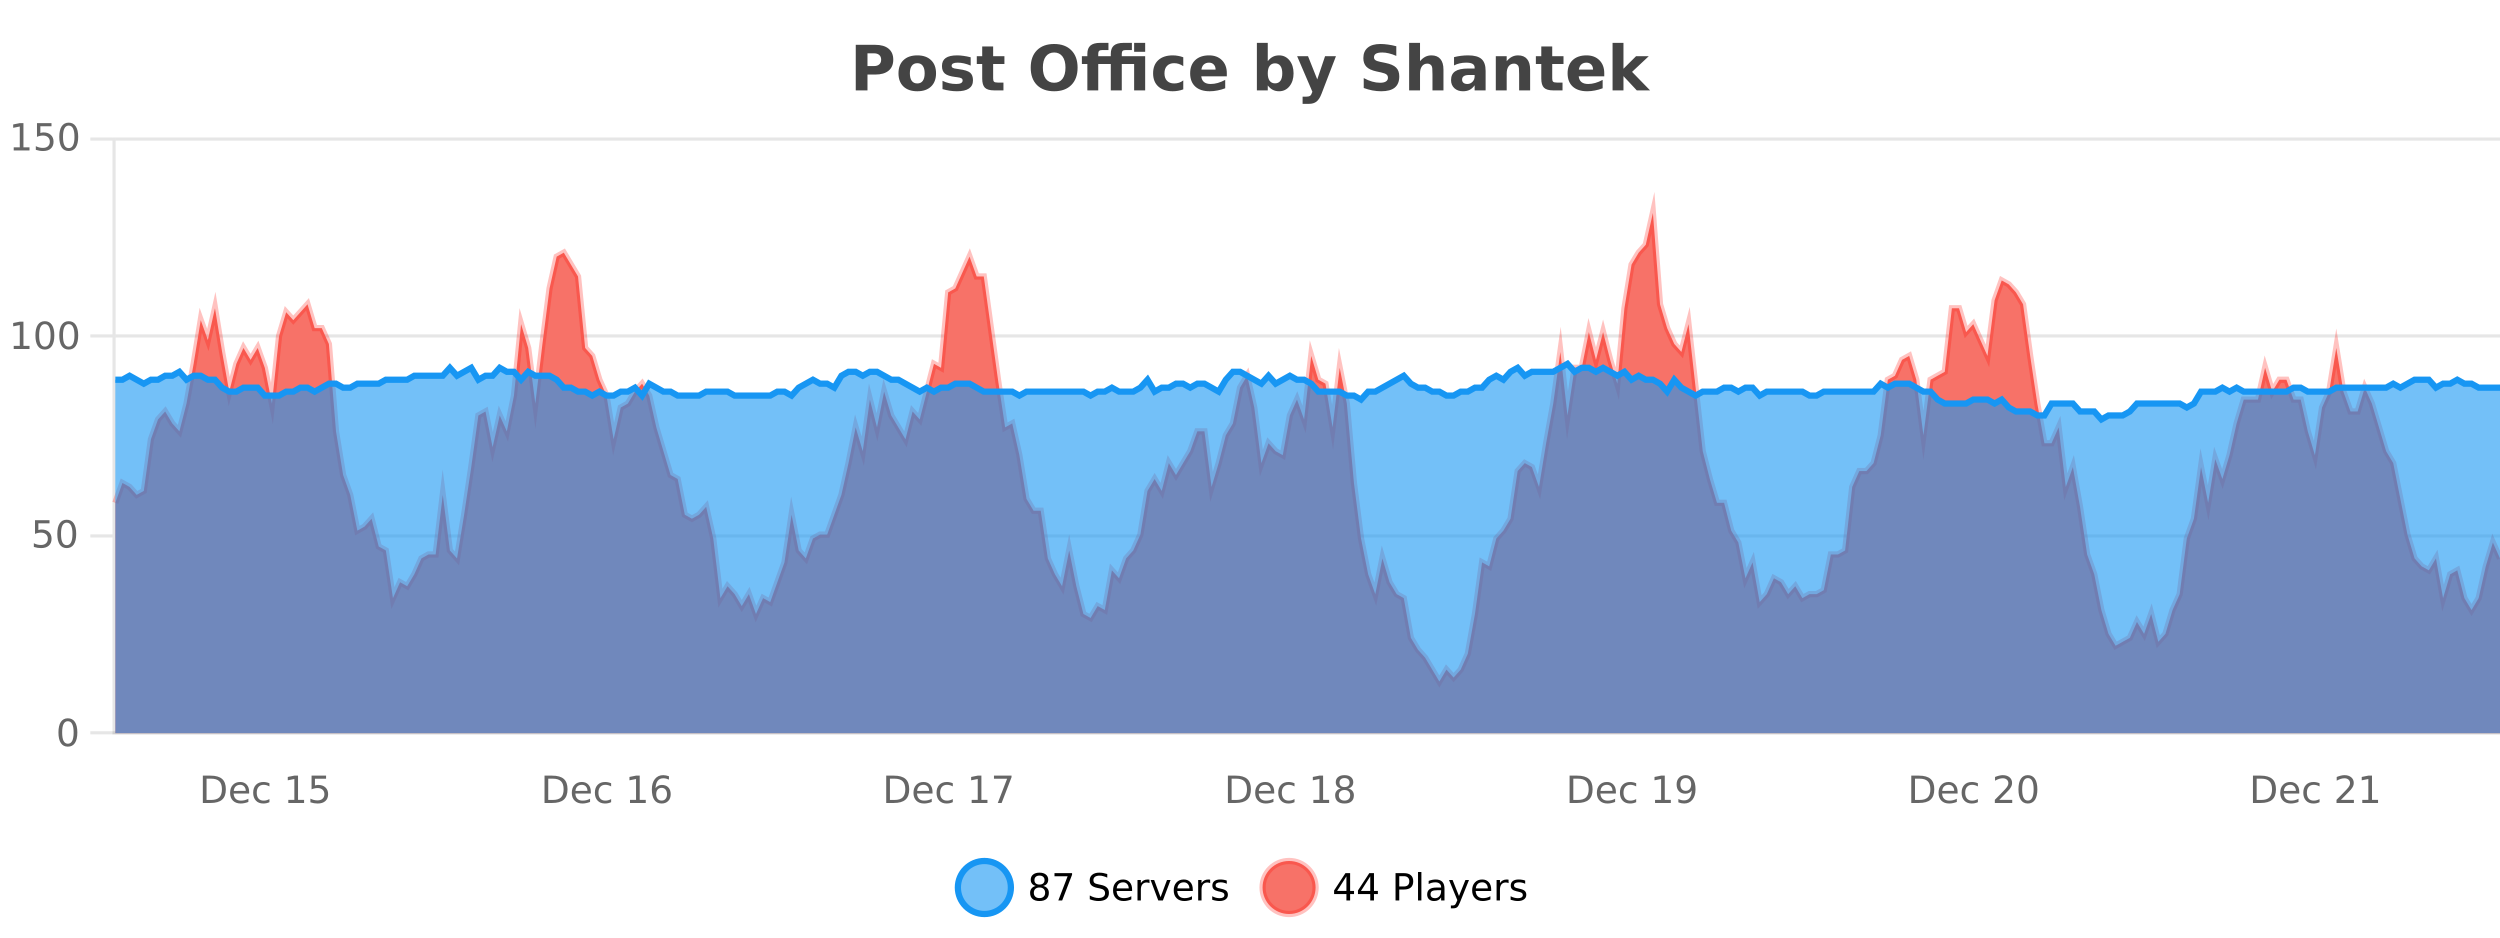 <?xml version="1.0" encoding="UTF-8"?>
<svg xmlns="http://www.w3.org/2000/svg" xmlns:xlink="http://www.w3.org/1999/xlink" width="800pt" height="300pt" viewBox="0 0 800 300" version="1.1">
<defs>
<clipPath id="clip1">
  <path d="M 278 263 L 352 263 L 352 300 L 278 300 Z M 278 263 "/>
</clipPath>
<clipPath id="clip2">
  <path d="M 375 263 L 450 263 L 450 300 L 375 300 Z M 375 263 "/>
</clipPath>
<clipPath id="clip3">
  <path d="M 36.906 68 L 800 68 L 800 234.602 L 36.906 234.602 Z M 36.906 68 "/>
</clipPath>
<clipPath id="clip4">
  <path d="M 35.906 43 L 800 43 L 800 235.602 L 35.906 235.602 Z M 35.906 43 "/>
</clipPath>
<clipPath id="clip5">
  <path d="M 36.906 116 L 800 116 L 800 234.602 L 36.906 234.602 Z M 36.906 116 "/>
</clipPath>
<clipPath id="clip6">
  <path d="M 35.906 88 L 800 88 L 800 163 L 35.906 163 Z M 35.906 88 "/>
</clipPath>
</defs>
<g id="surface1119171">
<rect x="0" y="0" width="800" height="300" style="fill:rgb(100%,100%,100%);fill-opacity:1;stroke:none;"/>
<path style="fill:none;stroke-width:1;stroke-linecap:butt;stroke-linejoin:miter;stroke:rgb(0%,0%,0%);stroke-opacity:0.098;stroke-miterlimit:10;" d="M 37 234.5 L 800 234.5 "/>
<path style="fill:none;stroke-width:1;stroke-linecap:butt;stroke-linejoin:miter;stroke:rgb(0%,0%,0%);stroke-opacity:0.098;stroke-miterlimit:10;" d="M 28.906 234.5 L 36 234.5 "/>
<path style="fill:none;stroke-width:1;stroke-linecap:butt;stroke-linejoin:miter;stroke:rgb(0%,0%,0%);stroke-opacity:0.098;stroke-miterlimit:10;" d="M 37 171.5 L 800 171.5 "/>
<path style="fill:none;stroke-width:1;stroke-linecap:butt;stroke-linejoin:miter;stroke:rgb(0%,0%,0%);stroke-opacity:0.098;stroke-miterlimit:10;" d="M 28.906 171.5 L 36 171.5 "/>
<path style="fill:none;stroke-width:1;stroke-linecap:butt;stroke-linejoin:miter;stroke:rgb(0%,0%,0%);stroke-opacity:0.098;stroke-miterlimit:10;" d="M 37 107.5 L 800 107.5 "/>
<path style="fill:none;stroke-width:1;stroke-linecap:butt;stroke-linejoin:miter;stroke:rgb(0%,0%,0%);stroke-opacity:0.098;stroke-miterlimit:10;" d="M 28.906 107.5 L 36 107.5 "/>
<path style="fill:none;stroke-width:1;stroke-linecap:butt;stroke-linejoin:miter;stroke:rgb(0%,0%,0%);stroke-opacity:0.098;stroke-miterlimit:10;" d="M 37 44.5 L 800 44.5 "/>
<path style="fill:none;stroke-width:1;stroke-linecap:butt;stroke-linejoin:miter;stroke:rgb(0%,0%,0%);stroke-opacity:0.098;stroke-miterlimit:10;" d="M 28.906 44.5 L 36 44.5 "/>
<path style=" stroke:none;fill-rule:nonzero;fill:rgb(9.02%,58.824%,95.294%);fill-opacity:0.6;" d="M 323.488 284 C 323.488 288.688 319.688 292.484 315.004 292.484 C 310.316 292.484 306.52 288.688 306.52 284 C 306.52 279.312 310.316 275.516 315.004 275.516 C 319.688 275.516 323.488 279.312 323.488 284 Z M 323.488 284 "/>
<g clip-path="url(#clip1)" clip-rule="nonzero">
<path style="fill:none;stroke-width:2;stroke-linecap:butt;stroke-linejoin:miter;stroke:rgb(9.02%,58.824%,95.294%);stroke-opacity:1;stroke-miterlimit:10;" d="M 323.488 284 C 323.488 288.688 319.688 292.484 315.004 292.484 C 310.316 292.484 306.52 288.688 306.52 284 C 306.52 279.312 310.316 275.516 315.004 275.516 C 319.688 275.516 323.488 279.312 323.488 284 Z M 323.488 284 "/>
</g>
<path style=" stroke:none;fill-rule:nonzero;fill:rgb(0%,0%,0%);fill-opacity:1;" d="M 332.633 284 C 332.07 284 331.625 284.152 331.305 284.453 C 330.98 284.758 330.82 285.168 330.82 285.688 C 330.82 286.219 330.98 286.637 331.305 286.938 C 331.625 287.242 332.07 287.391 332.633 287.391 C 333.195 287.391 333.637 287.242 333.961 286.938 C 334.281 286.637 334.445 286.219 334.445 285.688 C 334.445 285.168 334.281 284.758 333.961 284.453 C 333.648 284.152 333.203 284 332.633 284 Z M 331.445 283.5 C 330.945 283.375 330.547 283.141 330.258 282.797 C 329.977 282.445 329.836 282.016 329.836 281.516 C 329.836 280.82 330.086 280.266 330.586 279.859 C 331.086 279.453 331.766 279.25 332.633 279.25 C 333.508 279.25 334.188 279.453 334.68 279.859 C 335.18 280.266 335.43 280.82 335.43 281.516 C 335.43 282.016 335.289 282.445 335.008 282.797 C 334.727 283.141 334.328 283.375 333.82 283.5 C 334.391 283.637 334.836 283.898 335.148 284.281 C 335.469 284.668 335.633 285.137 335.633 285.688 C 335.633 286.543 335.371 287.199 334.852 287.656 C 334.34 288.105 333.602 288.328 332.633 288.328 C 331.672 288.328 330.934 288.105 330.414 287.656 C 329.891 287.199 329.633 286.543 329.633 285.688 C 329.633 285.137 329.793 284.668 330.117 284.281 C 330.438 283.898 330.883 283.637 331.445 283.5 Z M 331.023 281.625 C 331.023 282.086 331.164 282.438 331.445 282.688 C 331.727 282.938 332.121 283.062 332.633 283.062 C 333.141 283.062 333.539 282.938 333.82 282.688 C 334.109 282.438 334.258 282.086 334.258 281.625 C 334.258 281.18 334.109 280.828 333.82 280.578 C 333.539 280.32 333.141 280.188 332.633 280.188 C 332.121 280.188 331.727 280.32 331.445 280.578 C 331.164 280.828 331.023 281.18 331.023 281.625 Z M 337.438 279.406 L 343.062 279.406 L 343.062 279.906 L 339.891 288.156 L 338.656 288.156 L 341.641 280.406 L 337.438 280.406 Z M 354.324 279.688 L 354.324 280.844 C 353.875 280.637 353.449 280.48 353.043 280.375 C 352.645 280.262 352.266 280.203 351.902 280.203 C 351.254 280.203 350.754 280.328 350.402 280.578 C 350.059 280.828 349.887 281.188 349.887 281.656 C 349.887 282.043 350 282.336 350.23 282.531 C 350.457 282.73 350.902 282.887 351.559 283 L 352.262 283.156 C 353.145 283.324 353.797 283.621 354.215 284.047 C 354.641 284.465 354.855 285.027 354.855 285.734 C 354.855 286.59 354.566 287.234 353.996 287.672 C 353.434 288.109 352.598 288.328 351.496 288.328 C 351.09 288.328 350.652 288.281 350.184 288.188 C 349.715 288.094 349.23 287.953 348.73 287.766 L 348.73 286.547 C 349.207 286.82 349.676 287.023 350.137 287.156 C 350.605 287.293 351.059 287.359 351.496 287.359 C 352.172 287.359 352.691 287.23 353.059 286.969 C 353.434 286.699 353.621 286.32 353.621 285.828 C 353.621 285.402 353.484 285.07 353.215 284.828 C 352.953 284.578 352.52 284.398 351.918 284.281 L 351.199 284.141 C 350.312 283.965 349.672 283.688 349.277 283.312 C 348.891 282.938 348.699 282.418 348.699 281.75 C 348.699 280.969 348.969 280.359 349.512 279.922 C 350.051 279.477 350.801 279.25 351.762 279.25 C 352.176 279.25 352.594 279.289 353.012 279.359 C 353.438 279.434 353.875 279.543 354.324 279.688 Z M 362.27 284.609 L 362.27 285.125 L 357.301 285.125 C 357.352 285.875 357.574 286.445 357.973 286.828 C 358.379 287.215 358.934 287.406 359.645 287.406 C 360.059 287.406 360.461 287.359 360.848 287.266 C 361.242 287.164 361.633 287.008 362.02 286.797 L 362.02 287.828 C 361.621 287.984 361.223 288.105 360.816 288.188 C 360.41 288.281 359.996 288.328 359.582 288.328 C 358.539 288.328 357.711 288.027 357.098 287.422 C 356.48 286.809 356.176 285.98 356.176 284.938 C 356.176 283.867 356.465 283.016 357.051 282.391 C 357.633 281.758 358.414 281.438 359.395 281.438 C 360.277 281.438 360.977 281.727 361.488 282.297 C 362.008 282.859 362.27 283.633 362.27 284.609 Z M 361.191 284.281 C 361.18 283.699 361.012 283.23 360.691 282.875 C 360.367 282.523 359.941 282.344 359.41 282.344 C 358.805 282.344 358.32 282.516 357.957 282.859 C 357.602 283.203 357.398 283.684 357.348 284.297 Z M 367.84 282.594 C 367.715 282.531 367.578 282.484 367.434 282.453 C 367.297 282.414 367.141 282.391 366.965 282.391 C 366.359 282.391 365.891 282.59 365.559 282.984 C 365.234 283.383 365.074 283.953 365.074 284.703 L 365.074 288.156 L 363.996 288.156 L 363.996 281.594 L 365.074 281.594 L 365.074 282.609 C 365.301 282.215 365.598 281.922 365.965 281.734 C 366.328 281.539 366.77 281.438 367.293 281.438 C 367.363 281.438 367.441 281.445 367.527 281.453 C 367.621 281.465 367.719 281.48 367.824 281.5 Z M 368.195 281.594 L 369.336 281.594 L 371.383 287.094 L 373.445 281.594 L 374.586 281.594 L 372.117 288.156 L 370.648 288.156 Z M 381.688 284.609 L 381.688 285.125 L 376.719 285.125 C 376.77 285.875 376.992 286.445 377.391 286.828 C 377.797 287.215 378.352 287.406 379.062 287.406 C 379.477 287.406 379.879 287.359 380.266 287.266 C 380.66 287.164 381.051 287.008 381.438 286.797 L 381.438 287.828 C 381.039 287.984 380.641 288.105 380.234 288.188 C 379.828 288.281 379.414 288.328 379 288.328 C 377.957 288.328 377.129 288.027 376.516 287.422 C 375.898 286.809 375.594 285.98 375.594 284.938 C 375.594 283.867 375.883 283.016 376.469 282.391 C 377.051 281.758 377.832 281.438 378.812 281.438 C 379.695 281.438 380.395 281.727 380.906 282.297 C 381.426 282.859 381.688 283.633 381.688 284.609 Z M 380.609 284.281 C 380.598 283.699 380.43 283.23 380.109 282.875 C 379.785 282.523 379.359 282.344 378.828 282.344 C 378.223 282.344 377.738 282.516 377.375 282.859 C 377.02 283.203 376.816 283.684 376.766 284.297 Z M 387.258 282.594 C 387.133 282.531 386.996 282.484 386.852 282.453 C 386.715 282.414 386.559 282.391 386.383 282.391 C 385.777 282.391 385.309 282.59 384.977 282.984 C 384.652 283.383 384.492 283.953 384.492 284.703 L 384.492 288.156 L 383.414 288.156 L 383.414 281.594 L 384.492 281.594 L 384.492 282.609 C 384.719 282.215 385.016 281.922 385.383 281.734 C 385.746 281.539 386.188 281.438 386.711 281.438 C 386.781 281.438 386.859 281.445 386.945 281.453 C 387.039 281.465 387.137 281.48 387.242 281.5 Z M 392.566 281.781 L 392.566 282.812 C 392.262 282.656 391.945 282.543 391.613 282.469 C 391.289 282.387 390.949 282.344 390.598 282.344 C 390.066 282.344 389.664 282.43 389.395 282.594 C 389.121 282.75 388.988 282.996 388.988 283.328 C 388.988 283.578 389.082 283.777 389.27 283.922 C 389.465 284.059 389.855 284.188 390.441 284.312 L 390.801 284.406 C 391.57 284.562 392.117 284.793 392.441 285.094 C 392.762 285.398 392.926 285.812 392.926 286.344 C 392.926 286.961 392.68 287.445 392.191 287.797 C 391.711 288.152 391.051 288.328 390.207 288.328 C 389.852 288.328 389.48 288.289 389.098 288.219 C 388.723 288.156 388.324 288.059 387.91 287.922 L 387.91 286.797 C 388.305 287.008 388.695 287.164 389.082 287.266 C 389.465 287.371 389.852 287.422 390.238 287.422 C 390.738 287.422 391.121 287.34 391.395 287.172 C 391.676 286.996 391.816 286.746 391.816 286.422 C 391.816 286.133 391.715 285.906 391.52 285.75 C 391.32 285.594 390.887 285.445 390.223 285.297 L 389.848 285.219 C 389.18 285.074 388.695 284.855 388.395 284.562 C 388.102 284.273 387.957 283.875 387.957 283.375 C 387.957 282.75 388.176 282.273 388.613 281.938 C 389.051 281.605 389.668 281.438 390.473 281.438 C 390.867 281.438 391.242 281.469 391.598 281.531 C 391.949 281.586 392.273 281.668 392.566 281.781 Z M 325.004 277.016 "/>
<path style=" stroke:none;fill-rule:nonzero;fill:rgb(96.863%,44.706%,40.784%);fill-opacity:1;" d="M 420.988 284 C 420.988 288.688 417.191 292.484 412.504 292.484 C 407.82 292.484 404.02 288.688 404.02 284 C 404.02 279.312 407.82 275.516 412.504 275.516 C 417.191 275.516 420.988 279.312 420.988 284 Z M 420.988 284 "/>
<g clip-path="url(#clip2)" clip-rule="nonzero">
<path style="fill:none;stroke-width:2;stroke-linecap:butt;stroke-linejoin:miter;stroke:rgb(100%,4.706%,0%);stroke-opacity:0.247;stroke-miterlimit:10;" d="M 420.988 284 C 420.988 288.688 417.191 292.484 412.504 292.484 C 407.82 292.484 404.02 288.688 404.02 284 C 404.02 279.312 407.82 275.516 412.504 275.516 C 417.191 275.516 420.988 279.312 420.988 284 Z M 420.988 284 "/>
</g>
<path style=" stroke:none;fill-rule:nonzero;fill:rgb(0%,0%,0%);fill-opacity:1;" d="M 430.852 280.438 L 427.867 285.109 L 430.852 285.109 Z M 430.539 279.406 L 432.039 279.406 L 432.039 285.109 L 433.289 285.109 L 433.289 286.094 L 432.039 286.094 L 432.039 288.156 L 430.852 288.156 L 430.852 286.094 L 426.914 286.094 L 426.914 284.953 Z M 438.484 280.438 L 435.5 285.109 L 438.484 285.109 Z M 438.172 279.406 L 439.672 279.406 L 439.672 285.109 L 440.922 285.109 L 440.922 286.094 L 439.672 286.094 L 439.672 288.156 L 438.484 288.156 L 438.484 286.094 L 434.547 286.094 L 434.547 284.953 Z M 447.762 280.375 L 447.762 283.672 L 449.246 283.672 C 449.797 283.672 450.223 283.531 450.527 283.25 C 450.828 282.961 450.98 282.547 450.98 282.016 C 450.98 281.496 450.828 281.094 450.527 280.812 C 450.223 280.523 449.797 280.375 449.246 280.375 Z M 446.574 279.406 L 449.246 279.406 C 450.234 279.406 450.98 279.633 451.48 280.078 C 451.98 280.516 452.23 281.164 452.23 282.016 C 452.23 282.883 451.98 283.539 451.48 283.984 C 450.98 284.422 450.234 284.641 449.246 284.641 L 447.762 284.641 L 447.762 288.156 L 446.574 288.156 Z M 453.766 279.031 L 454.844 279.031 L 454.844 288.156 L 453.766 288.156 Z M 460.082 284.859 C 459.215 284.859 458.613 284.961 458.27 285.156 C 457.934 285.355 457.77 285.695 457.77 286.172 C 457.77 286.559 457.895 286.867 458.145 287.094 C 458.402 287.312 458.746 287.422 459.176 287.422 C 459.777 287.422 460.258 287.215 460.613 286.797 C 460.977 286.371 461.16 285.805 461.16 285.094 L 461.16 284.859 Z M 462.238 284.406 L 462.238 288.156 L 461.16 288.156 L 461.16 287.156 C 460.91 287.555 460.602 287.852 460.238 288.047 C 459.871 288.234 459.426 288.328 458.895 288.328 C 458.215 288.328 457.68 288.141 457.285 287.766 C 456.887 287.383 456.691 286.875 456.691 286.25 C 456.691 285.512 456.934 284.953 457.426 284.578 C 457.926 284.203 458.664 284.016 459.645 284.016 L 461.16 284.016 L 461.16 283.906 C 461.16 283.406 460.992 283.023 460.66 282.75 C 460.336 282.48 459.883 282.344 459.301 282.344 C 458.926 282.344 458.555 282.391 458.191 282.484 C 457.836 282.578 457.496 282.715 457.176 282.891 L 457.176 281.891 C 457.57 281.734 457.949 281.621 458.316 281.547 C 458.691 281.477 459.055 281.438 459.41 281.438 C 460.355 281.438 461.066 281.684 461.535 282.172 C 462.004 282.664 462.238 283.406 462.238 284.406 Z M 467.188 288.766 C 466.883 289.547 466.586 290.055 466.297 290.297 C 466.004 290.535 465.617 290.656 465.141 290.656 L 464.281 290.656 L 464.281 289.75 L 464.906 289.75 C 465.207 289.75 465.438 289.676 465.594 289.531 C 465.758 289.395 465.941 289.066 466.141 288.547 L 466.344 288.047 L 463.688 281.594 L 464.828 281.594 L 466.875 286.719 L 468.938 281.594 L 470.078 281.594 Z M 477.18 284.609 L 477.18 285.125 L 472.211 285.125 C 472.262 285.875 472.484 286.445 472.883 286.828 C 473.289 287.215 473.844 287.406 474.555 287.406 C 474.969 287.406 475.371 287.359 475.758 287.266 C 476.152 287.164 476.543 287.008 476.93 286.797 L 476.93 287.828 C 476.531 287.984 476.133 288.105 475.727 288.188 C 475.32 288.281 474.906 288.328 474.492 288.328 C 473.449 288.328 472.621 288.027 472.008 287.422 C 471.391 286.809 471.086 285.98 471.086 284.938 C 471.086 283.867 471.375 283.016 471.961 282.391 C 472.543 281.758 473.324 281.438 474.305 281.438 C 475.188 281.438 475.887 281.727 476.398 282.297 C 476.918 282.859 477.18 283.633 477.18 284.609 Z M 476.102 284.281 C 476.09 283.699 475.922 283.23 475.602 282.875 C 475.277 282.523 474.852 282.344 474.32 282.344 C 473.715 282.344 473.23 282.516 472.867 282.859 C 472.512 283.203 472.309 283.684 472.258 284.297 Z M 482.75 282.594 C 482.625 282.531 482.488 282.484 482.344 282.453 C 482.207 282.414 482.051 282.391 481.875 282.391 C 481.27 282.391 480.801 282.59 480.469 282.984 C 480.145 283.383 479.984 283.953 479.984 284.703 L 479.984 288.156 L 478.906 288.156 L 478.906 281.594 L 479.984 281.594 L 479.984 282.609 C 480.211 282.215 480.508 281.922 480.875 281.734 C 481.238 281.539 481.68 281.438 482.203 281.438 C 482.273 281.438 482.352 281.445 482.438 281.453 C 482.531 281.465 482.629 281.48 482.734 281.5 Z M 488.055 281.781 L 488.055 282.812 C 487.75 282.656 487.434 282.543 487.102 282.469 C 486.777 282.387 486.438 282.344 486.086 282.344 C 485.555 282.344 485.152 282.43 484.883 282.594 C 484.609 282.75 484.477 282.996 484.477 283.328 C 484.477 283.578 484.57 283.777 484.758 283.922 C 484.953 284.059 485.344 284.188 485.93 284.312 L 486.289 284.406 C 487.059 284.562 487.605 284.793 487.93 285.094 C 488.25 285.398 488.414 285.812 488.414 286.344 C 488.414 286.961 488.168 287.445 487.68 287.797 C 487.199 288.152 486.539 288.328 485.695 288.328 C 485.34 288.328 484.969 288.289 484.586 288.219 C 484.211 288.156 483.812 288.059 483.398 287.922 L 483.398 286.797 C 483.793 287.008 484.184 287.164 484.57 287.266 C 484.953 287.371 485.34 287.422 485.727 287.422 C 486.227 287.422 486.609 287.34 486.883 287.172 C 487.164 286.996 487.305 286.746 487.305 286.422 C 487.305 286.133 487.203 285.906 487.008 285.75 C 486.809 285.594 486.375 285.445 485.711 285.297 L 485.336 285.219 C 484.668 285.074 484.184 284.855 483.883 284.562 C 483.59 284.273 483.445 283.875 483.445 283.375 C 483.445 282.75 483.664 282.273 484.102 281.938 C 484.539 281.605 485.156 281.438 485.961 281.438 C 486.355 281.438 486.73 281.469 487.086 281.531 C 487.438 281.586 487.762 281.668 488.055 281.781 Z M 422.504 277.016 "/>
<path style=" stroke:none;fill-rule:nonzero;fill:rgb(26.667%,26.667%,26.667%);fill-opacity:1;" d="M 273.844 14.344 L 280.078 14.344 C 281.93 14.344 283.352 14.758 284.344 15.578 C 285.344 16.402 285.844 17.574 285.844 19.094 C 285.844 20.625 285.344 21.805 284.344 22.625 C 283.352 23.449 281.93 23.859 280.078 23.859 L 277.594 23.859 L 277.594 28.922 L 273.844 28.922 Z M 277.594 17.062 L 277.594 21.141 L 279.672 21.141 C 280.398 21.141 280.961 20.965 281.359 20.609 C 281.766 20.258 281.969 19.75 281.969 19.094 C 281.969 18.449 281.766 17.949 281.359 17.594 C 280.961 17.242 280.398 17.062 279.672 17.062 Z M 293.547 20.219 C 292.766 20.219 292.172 20.5 291.766 21.062 C 291.359 21.617 291.156 22.418 291.156 23.469 C 291.156 24.512 291.359 25.312 291.766 25.875 C 292.172 26.43 292.766 26.703 293.547 26.703 C 294.305 26.703 294.883 26.43 295.281 25.875 C 295.688 25.312 295.891 24.512 295.891 23.469 C 295.891 22.418 295.688 21.617 295.281 21.062 C 294.883 20.5 294.305 20.219 293.547 20.219 Z M 293.547 17.719 C 295.422 17.719 296.883 18.23 297.938 19.25 C 299 20.262 299.531 21.668 299.531 23.469 C 299.531 25.262 299 26.668 297.938 27.688 C 296.883 28.699 295.422 29.203 293.547 29.203 C 291.648 29.203 290.172 28.699 289.109 27.688 C 288.047 26.668 287.516 25.262 287.516 23.469 C 287.516 21.668 288.047 20.262 289.109 19.25 C 290.172 18.23 291.648 17.719 293.547 17.719 Z M 310.617 18.328 L 310.617 20.984 C 309.875 20.672 309.156 20.438 308.461 20.281 C 307.762 20.125 307.102 20.047 306.477 20.047 C 305.82 20.047 305.328 20.133 305.008 20.297 C 304.684 20.465 304.523 20.719 304.523 21.062 C 304.523 21.344 304.641 21.559 304.883 21.703 C 305.133 21.852 305.57 21.961 306.195 22.031 L 306.82 22.125 C 308.609 22.355 309.812 22.73 310.43 23.25 C 311.043 23.773 311.352 24.59 311.352 25.703 C 311.352 26.871 310.918 27.746 310.055 28.328 C 309.199 28.914 307.922 29.203 306.227 29.203 C 305.496 29.203 304.746 29.145 303.977 29.031 C 303.203 28.918 302.414 28.746 301.602 28.516 L 301.602 25.859 C 302.297 26.203 303.012 26.461 303.742 26.625 C 304.469 26.793 305.215 26.875 305.977 26.875 C 306.664 26.875 307.18 26.781 307.523 26.594 C 307.867 26.406 308.039 26.125 308.039 25.75 C 308.039 25.438 307.918 25.211 307.68 25.062 C 307.438 24.906 306.965 24.789 306.258 24.703 L 305.648 24.625 C 304.086 24.43 302.992 24.07 302.367 23.547 C 301.742 23.016 301.43 22.215 301.43 21.141 C 301.43 19.984 301.824 19.125 302.617 18.562 C 303.418 18 304.637 17.719 306.273 17.719 C 306.918 17.719 307.594 17.773 308.305 17.875 C 309.012 17.969 309.781 18.121 310.617 18.328 Z M 317.805 14.875 L 317.805 17.984 L 321.414 17.984 L 321.414 20.484 L 317.805 20.484 L 317.805 25.125 C 317.805 25.637 317.902 25.98 318.102 26.156 C 318.309 26.336 318.711 26.422 319.305 26.422 L 321.102 26.422 L 321.102 28.922 L 318.102 28.922 C 316.727 28.922 315.746 28.637 315.164 28.062 C 314.59 27.48 314.305 26.5 314.305 25.125 L 314.305 20.484 L 312.57 20.484 L 312.57 17.984 L 314.305 17.984 L 314.305 14.875 Z M 337.328 16.797 C 336.18 16.797 335.289 17.227 334.656 18.078 C 334.031 18.922 333.719 20.109 333.719 21.641 C 333.719 23.172 334.031 24.367 334.656 25.219 C 335.289 26.062 336.18 26.484 337.328 26.484 C 338.473 26.484 339.363 26.062 340 25.219 C 340.633 24.367 340.953 23.172 340.953 21.641 C 340.953 20.109 340.633 18.922 340 18.078 C 339.363 17.227 338.473 16.797 337.328 16.797 Z M 337.328 14.078 C 339.672 14.078 341.504 14.75 342.828 16.094 C 344.16 17.43 344.828 19.277 344.828 21.641 C 344.828 24.008 344.16 25.859 342.828 27.203 C 341.504 28.539 339.672 29.203 337.328 29.203 C 334.984 29.203 333.145 28.539 331.812 27.203 C 330.488 25.859 329.828 24.008 329.828 21.641 C 329.828 19.277 330.488 17.43 331.812 16.094 C 333.145 14.75 334.984 14.078 337.328 14.078 Z M 354.703 13.719 L 354.703 16.016 L 352.766 16.016 C 352.273 16.016 351.93 16.105 351.734 16.281 C 351.535 16.469 351.438 16.781 351.438 17.219 L 351.438 17.984 L 355.453 17.984 L 355.453 17.219 C 355.453 16.031 355.781 15.152 356.438 14.578 C 357.102 14.008 358.133 13.719 359.531 13.719 L 362.203 13.719 L 362.203 16.016 L 360.266 16.016 C 359.785 16.016 359.445 16.105 359.25 16.281 C 359.062 16.469 358.969 16.781 358.969 17.219 L 358.969 17.984 L 366.453 17.984 L 366.453 28.922 L 362.922 28.922 L 362.922 20.484 L 358.969 20.484 L 358.969 28.922 L 355.453 28.922 L 355.453 20.484 L 351.438 20.484 L 351.438 28.922 L 347.953 28.922 L 347.953 20.484 L 346.203 20.484 L 346.203 17.984 L 347.953 17.984 L 347.953 17.219 C 347.953 16.031 348.281 15.152 348.938 14.578 C 349.602 14.008 350.633 13.719 352.031 13.719 Z M 362.922 13.719 L 366.453 13.719 L 366.453 16.578 L 362.922 16.578 Z M 378.648 18.328 L 378.648 21.172 C 378.18 20.852 377.703 20.609 377.227 20.453 C 376.746 20.297 376.246 20.219 375.727 20.219 C 374.758 20.219 373.996 20.508 373.445 21.078 C 372.902 21.641 372.633 22.438 372.633 23.469 C 372.633 24.492 372.902 25.289 373.445 25.859 C 373.996 26.422 374.758 26.703 375.727 26.703 C 376.277 26.703 376.797 26.625 377.289 26.469 C 377.777 26.305 378.23 26.059 378.648 25.734 L 378.648 28.594 C 378.105 28.805 377.555 28.953 376.992 29.047 C 376.43 29.148 375.859 29.203 375.289 29.203 C 373.32 29.203 371.777 28.699 370.664 27.688 C 369.547 26.68 368.992 25.273 368.992 23.469 C 368.992 21.656 369.547 20.246 370.664 19.234 C 371.777 18.227 373.32 17.719 375.289 17.719 C 375.859 17.719 376.422 17.773 376.977 17.875 C 377.539 17.969 378.094 18.121 378.648 18.328 Z M 392.582 23.422 L 392.582 24.422 L 384.41 24.422 C 384.492 25.246 384.789 25.859 385.301 26.266 C 385.809 26.672 386.52 26.875 387.426 26.875 C 388.164 26.875 388.918 26.766 389.691 26.547 C 390.461 26.328 391.254 26 392.066 25.562 L 392.066 28.25 C 391.242 28.562 390.414 28.797 389.582 28.953 C 388.758 29.117 387.934 29.203 387.113 29.203 C 385.133 29.203 383.59 28.703 382.488 27.703 C 381.395 26.695 380.848 25.281 380.848 23.469 C 380.848 21.68 381.383 20.273 382.457 19.25 C 383.539 18.23 385.023 17.719 386.91 17.719 C 388.629 17.719 390.004 18.242 391.035 19.281 C 392.066 20.312 392.582 21.695 392.582 23.422 Z M 388.988 22.266 C 388.988 21.602 388.793 21.062 388.41 20.656 C 388.023 20.25 387.52 20.047 386.895 20.047 C 386.215 20.047 385.664 20.242 385.238 20.625 C 384.82 21 384.559 21.547 384.457 22.266 Z M 408.016 26.672 C 408.766 26.672 409.336 26.402 409.734 25.859 C 410.129 25.309 410.328 24.512 410.328 23.469 C 410.328 22.43 410.129 21.637 409.734 21.094 C 409.336 20.543 408.766 20.266 408.016 20.266 C 407.266 20.266 406.688 20.543 406.281 21.094 C 405.883 21.637 405.688 22.43 405.688 23.469 C 405.688 24.5 405.883 25.293 406.281 25.844 C 406.688 26.398 407.266 26.672 408.016 26.672 Z M 405.688 19.578 C 406.176 18.945 406.711 18.477 407.297 18.172 C 407.879 17.871 408.551 17.719 409.312 17.719 C 410.664 17.719 411.773 18.258 412.641 19.328 C 413.504 20.402 413.938 21.781 413.938 23.469 C 413.938 25.148 413.504 26.523 412.641 27.594 C 411.773 28.668 410.664 29.203 409.312 29.203 C 408.551 29.203 407.879 29.051 407.297 28.75 C 406.711 28.449 406.176 27.98 405.688 27.344 L 405.688 28.922 L 402.203 28.922 L 402.203 13.719 L 405.688 13.719 Z M 415.082 17.984 L 418.566 17.984 L 421.52 25.406 L 424.02 17.984 L 427.504 17.984 L 422.91 29.953 C 422.449 31.172 421.91 32.02 421.285 32.5 C 420.668 32.988 419.863 33.234 418.863 33.234 L 416.832 33.234 L 416.832 30.938 L 417.926 30.938 C 418.52 30.938 418.949 30.844 419.223 30.656 C 419.492 30.469 419.699 30.129 419.848 29.641 L 419.957 29.344 Z M 446.816 14.797 L 446.816 17.891 C 446.012 17.527 445.23 17.258 444.473 17.078 C 443.711 16.891 442.992 16.797 442.316 16.797 C 441.418 16.797 440.754 16.922 440.316 17.172 C 439.887 17.422 439.676 17.809 439.676 18.328 C 439.676 18.715 439.82 19.016 440.113 19.234 C 440.402 19.453 440.93 19.641 441.691 19.797 L 443.285 20.125 C 444.91 20.449 446.059 20.945 446.738 21.609 C 447.426 22.277 447.77 23.219 447.77 24.438 C 447.77 26.043 447.289 27.242 446.332 28.031 C 445.383 28.812 443.93 29.203 441.973 29.203 C 441.043 29.203 440.113 29.113 439.176 28.938 C 438.246 28.762 437.32 28.5 436.395 28.156 L 436.395 24.984 C 437.32 25.484 438.215 25.859 439.082 26.109 C 439.957 26.359 440.801 26.484 441.613 26.484 C 442.434 26.484 443.059 26.352 443.488 26.078 C 443.926 25.797 444.145 25.402 444.145 24.891 C 444.145 24.445 443.992 24.094 443.691 23.844 C 443.398 23.594 442.809 23.371 441.926 23.172 L 440.473 22.859 C 439.012 22.547 437.945 22.055 437.27 21.375 C 436.602 20.688 436.27 19.762 436.27 18.594 C 436.27 17.148 436.738 16.031 437.676 15.25 C 438.613 14.469 439.961 14.078 441.723 14.078 C 442.523 14.078 443.348 14.141 444.191 14.266 C 445.035 14.383 445.91 14.559 446.816 14.797 Z M 461.906 22.266 L 461.906 28.922 L 458.391 28.922 L 458.391 23.844 C 458.391 22.887 458.367 22.23 458.328 21.875 C 458.285 21.512 458.211 21.246 458.109 21.078 C 457.973 20.852 457.785 20.672 457.547 20.547 C 457.316 20.422 457.051 20.359 456.75 20.359 C 456.02 20.359 455.445 20.641 455.031 21.203 C 454.613 21.766 454.406 22.547 454.406 23.547 L 454.406 28.922 L 450.922 28.922 L 450.922 13.719 L 454.406 13.719 L 454.406 19.578 C 454.938 18.945 455.5 18.477 456.094 18.172 C 456.688 17.871 457.336 17.719 458.047 17.719 C 459.316 17.719 460.273 18.109 460.922 18.891 C 461.578 19.664 461.906 20.789 461.906 22.266 Z M 470.055 24 C 469.324 24 468.777 24.125 468.414 24.375 C 468.047 24.617 467.867 24.98 467.867 25.469 C 467.867 25.906 468.012 26.25 468.305 26.5 C 468.605 26.75 469.016 26.875 469.539 26.875 C 470.195 26.875 470.746 26.641 471.195 26.172 C 471.652 25.703 471.883 25.117 471.883 24.406 L 471.883 24 Z M 475.398 22.688 L 475.398 28.922 L 471.883 28.922 L 471.883 27.297 C 471.414 27.965 470.883 28.449 470.289 28.75 C 469.703 29.051 468.992 29.203 468.148 29.203 C 467.023 29.203 466.105 28.875 465.398 28.219 C 464.688 27.555 464.336 26.695 464.336 25.641 C 464.336 24.359 464.773 23.422 465.648 22.828 C 466.531 22.227 467.922 21.922 469.82 21.922 L 471.883 21.922 L 471.883 21.641 C 471.883 21.09 471.664 20.688 471.227 20.438 C 470.789 20.18 470.105 20.047 469.18 20.047 C 468.43 20.047 467.73 20.125 467.086 20.281 C 466.438 20.43 465.84 20.648 465.289 20.938 L 465.289 18.281 C 466.039 18.094 466.789 17.953 467.539 17.859 C 468.297 17.766 469.059 17.719 469.82 17.719 C 471.789 17.719 473.211 18.109 474.086 18.891 C 474.961 19.664 475.398 20.93 475.398 22.688 Z M 489.641 22.266 L 489.641 28.922 L 486.125 28.922 L 486.125 23.828 C 486.125 22.883 486.102 22.23 486.062 21.875 C 486.02 21.512 485.945 21.246 485.844 21.078 C 485.707 20.852 485.52 20.672 485.281 20.547 C 485.051 20.422 484.785 20.359 484.484 20.359 C 483.754 20.359 483.18 20.641 482.766 21.203 C 482.348 21.766 482.141 22.547 482.141 23.547 L 482.141 28.922 L 478.656 28.922 L 478.656 17.984 L 482.141 17.984 L 482.141 19.578 C 482.672 18.945 483.234 18.477 483.828 18.172 C 484.422 17.871 485.07 17.719 485.781 17.719 C 487.051 17.719 488.008 18.109 488.656 18.891 C 489.312 19.664 489.641 20.789 489.641 22.266 Z M 496.711 14.875 L 496.711 17.984 L 500.32 17.984 L 500.32 20.484 L 496.711 20.484 L 496.711 25.125 C 496.711 25.637 496.809 25.98 497.008 26.156 C 497.215 26.336 497.617 26.422 498.211 26.422 L 500.008 26.422 L 500.008 28.922 L 497.008 28.922 C 495.633 28.922 494.652 28.637 494.07 28.062 C 493.496 27.48 493.211 26.5 493.211 25.125 L 493.211 20.484 L 491.477 20.484 L 491.477 17.984 L 493.211 17.984 L 493.211 14.875 Z M 513.363 23.422 L 513.363 24.422 L 505.191 24.422 C 505.273 25.246 505.57 25.859 506.082 26.266 C 506.59 26.672 507.301 26.875 508.207 26.875 C 508.945 26.875 509.699 26.766 510.473 26.547 C 511.242 26.328 512.035 26 512.848 25.562 L 512.848 28.25 C 512.023 28.562 511.195 28.797 510.363 28.953 C 509.539 29.117 508.715 29.203 507.895 29.203 C 505.914 29.203 504.371 28.703 503.27 27.703 C 502.176 26.695 501.629 25.281 501.629 23.469 C 501.629 21.68 502.164 20.273 503.238 19.25 C 504.32 18.23 505.805 17.719 507.691 17.719 C 509.41 17.719 510.785 18.242 511.816 19.281 C 512.848 20.312 513.363 21.695 513.363 23.422 Z M 509.77 22.266 C 509.77 21.602 509.574 21.062 509.191 20.656 C 508.805 20.25 508.301 20.047 507.676 20.047 C 506.996 20.047 506.445 20.242 506.02 20.625 C 505.602 21 505.34 21.547 505.238 22.266 Z M 516.023 13.719 L 519.508 13.719 L 519.508 22 L 523.539 17.984 L 527.602 17.984 L 522.258 23 L 528.023 28.922 L 523.773 28.922 L 519.508 24.359 L 519.508 28.922 L 516.023 28.922 Z M 272 10.359 "/>
<path style="fill:none;stroke-width:1;stroke-linecap:butt;stroke-linejoin:miter;stroke:rgb(0%,0%,0%);stroke-opacity:0.098;stroke-miterlimit:10;" d="M 36 234.5 L 801 234.5 "/>
<path style=" stroke:none;fill-rule:nonzero;fill:rgb(40%,40%,40%);fill-opacity:1;" d="M 66.098 249.172 L 66.098 255.984 L 67.535 255.984 C 68.742 255.984 69.621 255.715 70.176 255.172 C 70.738 254.621 71.02 253.75 71.02 252.562 C 71.02 251.398 70.738 250.543 70.176 250 C 69.621 249.449 68.742 249.172 67.535 249.172 Z M 64.91 248.203 L 67.348 248.203 C 69.043 248.203 70.289 248.559 71.082 249.266 C 71.871 249.965 72.27 251.062 72.27 252.562 C 72.27 254.074 71.867 255.184 71.066 255.891 C 70.273 256.602 69.035 256.953 67.348 256.953 L 64.91 256.953 Z M 79.727 253.406 L 79.727 253.922 L 74.758 253.922 C 74.809 254.672 75.031 255.242 75.43 255.625 C 75.836 256.012 76.391 256.203 77.102 256.203 C 77.516 256.203 77.918 256.156 78.305 256.062 C 78.699 255.961 79.09 255.805 79.477 255.594 L 79.477 256.625 C 79.078 256.781 78.68 256.902 78.273 256.984 C 77.867 257.078 77.453 257.125 77.039 257.125 C 75.996 257.125 75.168 256.824 74.555 256.219 C 73.938 255.605 73.633 254.777 73.633 253.734 C 73.633 252.664 73.922 251.812 74.508 251.188 C 75.09 250.555 75.871 250.234 76.852 250.234 C 77.734 250.234 78.434 250.523 78.945 251.094 C 79.465 251.656 79.727 252.43 79.727 253.406 Z M 78.648 253.078 C 78.637 252.496 78.469 252.027 78.148 251.672 C 77.824 251.32 77.398 251.141 76.867 251.141 C 76.262 251.141 75.777 251.312 75.414 251.656 C 75.059 252 74.855 252.48 74.805 253.094 Z M 86.219 250.641 L 86.219 251.656 C 85.906 251.48 85.598 251.352 85.297 251.266 C 84.992 251.184 84.688 251.141 84.375 251.141 C 83.664 251.141 83.117 251.367 82.734 251.812 C 82.348 252.25 82.156 252.871 82.156 253.672 C 82.156 254.477 82.348 255.102 82.734 255.547 C 83.117 255.984 83.664 256.203 84.375 256.203 C 84.688 256.203 84.992 256.164 85.297 256.078 C 85.598 255.996 85.906 255.871 86.219 255.703 L 86.219 256.703 C 85.914 256.84 85.602 256.945 85.281 257.016 C 84.957 257.086 84.613 257.125 84.25 257.125 C 83.258 257.125 82.473 256.82 81.891 256.203 C 81.305 255.578 81.016 254.734 81.016 253.672 C 81.016 252.609 81.305 251.773 81.891 251.156 C 82.484 250.543 83.297 250.234 84.328 250.234 C 84.648 250.234 84.969 250.273 85.281 250.344 C 85.602 250.406 85.914 250.508 86.219 250.641 Z M 92.258 255.953 L 94.195 255.953 L 94.195 249.281 L 92.086 249.703 L 92.086 248.625 L 94.18 248.203 L 95.367 248.203 L 95.367 255.953 L 97.305 255.953 L 97.305 256.953 L 92.258 256.953 Z M 99.703 248.203 L 104.344 248.203 L 104.344 249.203 L 100.781 249.203 L 100.781 251.344 C 100.957 251.281 101.129 251.242 101.297 251.219 C 101.473 251.188 101.645 251.172 101.812 251.172 C 102.789 251.172 103.566 251.445 104.141 251.984 C 104.711 252.516 105 253.234 105 254.141 C 105 255.09 104.703 255.824 104.109 256.344 C 103.523 256.867 102.703 257.125 101.641 257.125 C 101.266 257.125 100.883 257.094 100.5 257.031 C 100.125 256.969 99.734 256.875 99.328 256.75 L 99.328 255.562 C 99.68 255.75 100.047 255.891 100.422 255.984 C 100.797 256.078 101.191 256.125 101.609 256.125 C 102.285 256.125 102.82 255.949 103.219 255.594 C 103.613 255.242 103.812 254.758 103.812 254.141 C 103.812 253.539 103.613 253.059 103.219 252.703 C 102.82 252.352 102.285 252.172 101.609 252.172 C 101.297 252.172 100.977 252.211 100.656 252.281 C 100.344 252.344 100.023 252.449 99.703 252.594 Z M 63.738 245.816 "/>
<path style=" stroke:none;fill-rule:nonzero;fill:rgb(40%,40%,40%);fill-opacity:1;" d="M 175.438 249.172 L 175.438 255.984 L 176.875 255.984 C 178.082 255.984 178.961 255.715 179.516 255.172 C 180.078 254.621 180.359 253.75 180.359 252.562 C 180.359 251.398 180.078 250.543 179.516 250 C 178.961 249.449 178.082 249.172 176.875 249.172 Z M 174.25 248.203 L 176.688 248.203 C 178.383 248.203 179.629 248.559 180.422 249.266 C 181.211 249.965 181.609 251.062 181.609 252.562 C 181.609 254.074 181.207 255.184 180.406 255.891 C 179.613 256.602 178.375 256.953 176.688 256.953 L 174.25 256.953 Z M 189.07 253.406 L 189.07 253.922 L 184.102 253.922 C 184.152 254.672 184.375 255.242 184.773 255.625 C 185.18 256.012 185.734 256.203 186.445 256.203 C 186.859 256.203 187.262 256.156 187.648 256.062 C 188.043 255.961 188.434 255.805 188.82 255.594 L 188.82 256.625 C 188.422 256.781 188.023 256.902 187.617 256.984 C 187.211 257.078 186.797 257.125 186.383 257.125 C 185.34 257.125 184.512 256.824 183.898 256.219 C 183.281 255.605 182.977 254.777 182.977 253.734 C 182.977 252.664 183.266 251.812 183.852 251.188 C 184.434 250.555 185.215 250.234 186.195 250.234 C 187.078 250.234 187.777 250.523 188.289 251.094 C 188.809 251.656 189.07 252.43 189.07 253.406 Z M 187.992 253.078 C 187.98 252.496 187.812 252.027 187.492 251.672 C 187.168 251.32 186.742 251.141 186.211 251.141 C 185.605 251.141 185.121 251.312 184.758 251.656 C 184.402 252 184.199 252.48 184.148 253.094 Z M 195.562 250.641 L 195.562 251.656 C 195.25 251.48 194.941 251.352 194.641 251.266 C 194.336 251.184 194.031 251.141 193.719 251.141 C 193.008 251.141 192.461 251.367 192.078 251.812 C 191.691 252.25 191.5 252.871 191.5 253.672 C 191.5 254.477 191.691 255.102 192.078 255.547 C 192.461 255.984 193.008 256.203 193.719 256.203 C 194.031 256.203 194.336 256.164 194.641 256.078 C 194.941 255.996 195.25 255.871 195.562 255.703 L 195.562 256.703 C 195.258 256.84 194.945 256.945 194.625 257.016 C 194.301 257.086 193.957 257.125 193.594 257.125 C 192.602 257.125 191.816 256.82 191.234 256.203 C 190.648 255.578 190.359 254.734 190.359 253.672 C 190.359 252.609 190.648 251.773 191.234 251.156 C 191.828 250.543 192.641 250.234 193.672 250.234 C 193.992 250.234 194.312 250.273 194.625 250.344 C 194.945 250.406 195.258 250.508 195.562 250.641 Z M 201.598 255.953 L 203.535 255.953 L 203.535 249.281 L 201.426 249.703 L 201.426 248.625 L 203.52 248.203 L 204.707 248.203 L 204.707 255.953 L 206.645 255.953 L 206.645 256.953 L 201.598 256.953 Z M 211.719 252.109 C 211.188 252.109 210.766 252.293 210.453 252.656 C 210.141 253.023 209.984 253.516 209.984 254.141 C 209.984 254.777 210.141 255.277 210.453 255.641 C 210.766 256.008 211.188 256.188 211.719 256.188 C 212.25 256.188 212.664 256.008 212.969 255.641 C 213.281 255.277 213.438 254.777 213.438 254.141 C 213.438 253.516 213.281 253.023 212.969 252.656 C 212.664 252.293 212.25 252.109 211.719 252.109 Z M 214.062 248.391 L 214.062 249.469 C 213.758 249.336 213.457 249.23 213.156 249.156 C 212.852 249.086 212.555 249.047 212.266 249.047 C 211.484 249.047 210.883 249.312 210.469 249.844 C 210.062 250.367 209.828 251.156 209.766 252.219 C 209.992 251.887 210.281 251.633 210.625 251.453 C 210.977 251.266 211.363 251.172 211.781 251.172 C 212.656 251.172 213.348 251.438 213.859 251.969 C 214.367 252.5 214.625 253.227 214.625 254.141 C 214.625 255.047 214.359 255.773 213.828 256.312 C 213.297 256.855 212.594 257.125 211.719 257.125 C 210.695 257.125 209.922 256.742 209.391 255.969 C 208.859 255.188 208.594 254.062 208.594 252.594 C 208.594 251.211 208.922 250.105 209.578 249.281 C 210.234 248.461 211.113 248.047 212.219 248.047 C 212.508 248.047 212.805 248.078 213.109 248.141 C 213.41 248.195 213.727 248.277 214.062 248.391 Z M 173.078 245.816 "/>
<path style=" stroke:none;fill-rule:nonzero;fill:rgb(40%,40%,40%);fill-opacity:1;" d="M 284.777 249.172 L 284.777 255.984 L 286.215 255.984 C 287.422 255.984 288.301 255.715 288.855 255.172 C 289.418 254.621 289.699 253.75 289.699 252.562 C 289.699 251.398 289.418 250.543 288.855 250 C 288.301 249.449 287.422 249.172 286.215 249.172 Z M 283.59 248.203 L 286.027 248.203 C 287.723 248.203 288.969 248.559 289.762 249.266 C 290.551 249.965 290.949 251.062 290.949 252.562 C 290.949 254.074 290.547 255.184 289.746 255.891 C 288.953 256.602 287.715 256.953 286.027 256.953 L 283.59 256.953 Z M 298.406 253.406 L 298.406 253.922 L 293.438 253.922 C 293.488 254.672 293.711 255.242 294.109 255.625 C 294.516 256.012 295.07 256.203 295.781 256.203 C 296.195 256.203 296.598 256.156 296.984 256.062 C 297.379 255.961 297.77 255.805 298.156 255.594 L 298.156 256.625 C 297.758 256.781 297.359 256.902 296.953 256.984 C 296.547 257.078 296.133 257.125 295.719 257.125 C 294.676 257.125 293.848 256.824 293.234 256.219 C 292.617 255.605 292.312 254.777 292.312 253.734 C 292.312 252.664 292.602 251.812 293.188 251.188 C 293.77 250.555 294.551 250.234 295.531 250.234 C 296.414 250.234 297.113 250.523 297.625 251.094 C 298.145 251.656 298.406 252.43 298.406 253.406 Z M 297.328 253.078 C 297.316 252.496 297.148 252.027 296.828 251.672 C 296.504 251.32 296.078 251.141 295.547 251.141 C 294.941 251.141 294.457 251.312 294.094 251.656 C 293.738 252 293.535 252.48 293.484 253.094 Z M 304.898 250.641 L 304.898 251.656 C 304.586 251.48 304.277 251.352 303.977 251.266 C 303.672 251.184 303.367 251.141 303.055 251.141 C 302.344 251.141 301.797 251.367 301.414 251.812 C 301.027 252.25 300.836 252.871 300.836 253.672 C 300.836 254.477 301.027 255.102 301.414 255.547 C 301.797 255.984 302.344 256.203 303.055 256.203 C 303.367 256.203 303.672 256.164 303.977 256.078 C 304.277 255.996 304.586 255.871 304.898 255.703 L 304.898 256.703 C 304.594 256.84 304.281 256.945 303.961 257.016 C 303.637 257.086 303.293 257.125 302.93 257.125 C 301.938 257.125 301.152 256.82 300.57 256.203 C 299.984 255.578 299.695 254.734 299.695 253.672 C 299.695 252.609 299.984 251.773 300.57 251.156 C 301.164 250.543 301.977 250.234 303.008 250.234 C 303.328 250.234 303.648 250.273 303.961 250.344 C 304.281 250.406 304.594 250.508 304.898 250.641 Z M 310.938 255.953 L 312.875 255.953 L 312.875 249.281 L 310.766 249.703 L 310.766 248.625 L 312.859 248.203 L 314.047 248.203 L 314.047 255.953 L 315.984 255.953 L 315.984 256.953 L 310.938 256.953 Z M 318.07 248.203 L 323.695 248.203 L 323.695 248.703 L 320.523 256.953 L 319.289 256.953 L 322.273 249.203 L 318.07 249.203 Z M 282.418 245.816 "/>
<path style=" stroke:none;fill-rule:nonzero;fill:rgb(40%,40%,40%);fill-opacity:1;" d="M 394.117 249.172 L 394.117 255.984 L 395.555 255.984 C 396.762 255.984 397.641 255.715 398.195 255.172 C 398.758 254.621 399.039 253.75 399.039 252.562 C 399.039 251.398 398.758 250.543 398.195 250 C 397.641 249.449 396.762 249.172 395.555 249.172 Z M 392.93 248.203 L 395.367 248.203 C 397.062 248.203 398.309 248.559 399.102 249.266 C 399.891 249.965 400.289 251.062 400.289 252.562 C 400.289 254.074 399.887 255.184 399.086 255.891 C 398.293 256.602 397.055 256.953 395.367 256.953 L 392.93 256.953 Z M 407.75 253.406 L 407.75 253.922 L 402.781 253.922 C 402.832 254.672 403.055 255.242 403.453 255.625 C 403.859 256.012 404.414 256.203 405.125 256.203 C 405.539 256.203 405.941 256.156 406.328 256.062 C 406.723 255.961 407.113 255.805 407.5 255.594 L 407.5 256.625 C 407.102 256.781 406.703 256.902 406.297 256.984 C 405.891 257.078 405.477 257.125 405.062 257.125 C 404.02 257.125 403.191 256.824 402.578 256.219 C 401.961 255.605 401.656 254.777 401.656 253.734 C 401.656 252.664 401.945 251.812 402.531 251.188 C 403.113 250.555 403.895 250.234 404.875 250.234 C 405.758 250.234 406.457 250.523 406.969 251.094 C 407.488 251.656 407.75 252.43 407.75 253.406 Z M 406.672 253.078 C 406.66 252.496 406.492 252.027 406.172 251.672 C 405.848 251.32 405.422 251.141 404.891 251.141 C 404.285 251.141 403.801 251.312 403.438 251.656 C 403.082 252 402.879 252.48 402.828 253.094 Z M 414.242 250.641 L 414.242 251.656 C 413.93 251.48 413.621 251.352 413.32 251.266 C 413.016 251.184 412.711 251.141 412.398 251.141 C 411.688 251.141 411.141 251.367 410.758 251.812 C 410.371 252.25 410.18 252.871 410.18 253.672 C 410.18 254.477 410.371 255.102 410.758 255.547 C 411.141 255.984 411.688 256.203 412.398 256.203 C 412.711 256.203 413.016 256.164 413.32 256.078 C 413.621 255.996 413.93 255.871 414.242 255.703 L 414.242 256.703 C 413.938 256.84 413.625 256.945 413.305 257.016 C 412.98 257.086 412.637 257.125 412.273 257.125 C 411.281 257.125 410.496 256.82 409.914 256.203 C 409.328 255.578 409.039 254.734 409.039 253.672 C 409.039 252.609 409.328 251.773 409.914 251.156 C 410.508 250.543 411.32 250.234 412.352 250.234 C 412.672 250.234 412.992 250.273 413.305 250.344 C 413.625 250.406 413.938 250.508 414.242 250.641 Z M 420.277 255.953 L 422.215 255.953 L 422.215 249.281 L 420.105 249.703 L 420.105 248.625 L 422.199 248.203 L 423.387 248.203 L 423.387 255.953 L 425.324 255.953 L 425.324 256.953 L 420.277 256.953 Z M 430.242 252.797 C 429.68 252.797 429.234 252.949 428.914 253.25 C 428.59 253.555 428.43 253.965 428.43 254.484 C 428.43 255.016 428.59 255.434 428.914 255.734 C 429.234 256.039 429.68 256.188 430.242 256.188 C 430.805 256.188 431.246 256.039 431.57 255.734 C 431.891 255.434 432.055 255.016 432.055 254.484 C 432.055 253.965 431.891 253.555 431.57 253.25 C 431.258 252.949 430.812 252.797 430.242 252.797 Z M 429.055 252.297 C 428.555 252.172 428.156 251.938 427.867 251.594 C 427.586 251.242 427.445 250.812 427.445 250.312 C 427.445 249.617 427.695 249.062 428.195 248.656 C 428.695 248.25 429.375 248.047 430.242 248.047 C 431.117 248.047 431.797 248.25 432.289 248.656 C 432.789 249.062 433.039 249.617 433.039 250.312 C 433.039 250.812 432.898 251.242 432.617 251.594 C 432.336 251.938 431.938 252.172 431.43 252.297 C 432 252.434 432.445 252.695 432.758 253.078 C 433.078 253.465 433.242 253.934 433.242 254.484 C 433.242 255.34 432.98 255.996 432.461 256.453 C 431.949 256.902 431.211 257.125 430.242 257.125 C 429.281 257.125 428.543 256.902 428.023 256.453 C 427.5 255.996 427.242 255.34 427.242 254.484 C 427.242 253.934 427.402 253.465 427.727 253.078 C 428.047 252.695 428.492 252.434 429.055 252.297 Z M 428.633 250.422 C 428.633 250.883 428.773 251.234 429.055 251.484 C 429.336 251.734 429.73 251.859 430.242 251.859 C 430.75 251.859 431.148 251.734 431.43 251.484 C 431.719 251.234 431.867 250.883 431.867 250.422 C 431.867 249.977 431.719 249.625 431.43 249.375 C 431.148 249.117 430.75 248.984 430.242 248.984 C 429.73 248.984 429.336 249.117 429.055 249.375 C 428.773 249.625 428.633 249.977 428.633 250.422 Z M 391.758 245.816 "/>
<path style=" stroke:none;fill-rule:nonzero;fill:rgb(40%,40%,40%);fill-opacity:1;" d="M 503.457 249.172 L 503.457 255.984 L 504.895 255.984 C 506.102 255.984 506.98 255.715 507.535 255.172 C 508.098 254.621 508.379 253.75 508.379 252.562 C 508.379 251.398 508.098 250.543 507.535 250 C 506.98 249.449 506.102 249.172 504.895 249.172 Z M 502.27 248.203 L 504.707 248.203 C 506.402 248.203 507.648 248.559 508.441 249.266 C 509.23 249.965 509.629 251.062 509.629 252.562 C 509.629 254.074 509.227 255.184 508.426 255.891 C 507.633 256.602 506.395 256.953 504.707 256.953 L 502.27 256.953 Z M 517.086 253.406 L 517.086 253.922 L 512.117 253.922 C 512.168 254.672 512.391 255.242 512.789 255.625 C 513.195 256.012 513.75 256.203 514.461 256.203 C 514.875 256.203 515.277 256.156 515.664 256.062 C 516.059 255.961 516.449 255.805 516.836 255.594 L 516.836 256.625 C 516.438 256.781 516.039 256.902 515.633 256.984 C 515.227 257.078 514.812 257.125 514.398 257.125 C 513.355 257.125 512.527 256.824 511.914 256.219 C 511.297 255.605 510.992 254.777 510.992 253.734 C 510.992 252.664 511.281 251.812 511.867 251.188 C 512.449 250.555 513.23 250.234 514.211 250.234 C 515.094 250.234 515.793 250.523 516.305 251.094 C 516.824 251.656 517.086 252.43 517.086 253.406 Z M 516.008 253.078 C 515.996 252.496 515.828 252.027 515.508 251.672 C 515.184 251.32 514.758 251.141 514.227 251.141 C 513.621 251.141 513.137 251.312 512.773 251.656 C 512.418 252 512.215 252.48 512.164 253.094 Z M 523.578 250.641 L 523.578 251.656 C 523.266 251.48 522.957 251.352 522.656 251.266 C 522.352 251.184 522.047 251.141 521.734 251.141 C 521.023 251.141 520.477 251.367 520.094 251.812 C 519.707 252.25 519.516 252.871 519.516 253.672 C 519.516 254.477 519.707 255.102 520.094 255.547 C 520.477 255.984 521.023 256.203 521.734 256.203 C 522.047 256.203 522.352 256.164 522.656 256.078 C 522.957 255.996 523.266 255.871 523.578 255.703 L 523.578 256.703 C 523.273 256.84 522.961 256.945 522.641 257.016 C 522.316 257.086 521.973 257.125 521.609 257.125 C 520.617 257.125 519.832 256.82 519.25 256.203 C 518.664 255.578 518.375 254.734 518.375 253.672 C 518.375 252.609 518.664 251.773 519.25 251.156 C 519.844 250.543 520.656 250.234 521.688 250.234 C 522.008 250.234 522.328 250.273 522.641 250.344 C 522.961 250.406 523.273 250.508 523.578 250.641 Z M 529.617 255.953 L 531.555 255.953 L 531.555 249.281 L 529.445 249.703 L 529.445 248.625 L 531.539 248.203 L 532.727 248.203 L 532.727 255.953 L 534.664 255.953 L 534.664 256.953 L 529.617 256.953 Z M 537.078 256.766 L 537.078 255.688 C 537.379 255.836 537.68 255.945 537.984 256.016 C 538.285 256.09 538.586 256.125 538.891 256.125 C 539.672 256.125 540.266 255.867 540.672 255.344 C 541.086 254.812 541.32 254.012 541.375 252.938 C 541.156 253.281 540.867 253.543 540.516 253.719 C 540.172 253.898 539.785 253.984 539.359 253.984 C 538.484 253.984 537.789 253.727 537.281 253.203 C 536.77 252.672 536.516 251.945 536.516 251.016 C 536.516 250.121 536.781 249.402 537.312 248.859 C 537.844 248.32 538.551 248.047 539.438 248.047 C 540.445 248.047 541.219 248.438 541.75 249.219 C 542.289 249.992 542.562 251.117 542.562 252.594 C 542.562 253.969 542.234 255.07 541.578 255.891 C 540.922 256.715 540.039 257.125 538.938 257.125 C 538.633 257.125 538.332 257.094 538.031 257.031 C 537.727 256.977 537.41 256.891 537.078 256.766 Z M 539.438 253.062 C 539.969 253.062 540.391 252.883 540.703 252.516 C 541.016 252.152 541.172 251.652 541.172 251.016 C 541.172 250.391 541.016 249.898 540.703 249.531 C 540.391 249.168 539.969 248.984 539.438 248.984 C 538.906 248.984 538.484 249.168 538.172 249.531 C 537.867 249.898 537.719 250.391 537.719 251.016 C 537.719 251.652 537.867 252.152 538.172 252.516 C 538.484 252.883 538.906 253.062 539.438 253.062 Z M 501.098 245.816 "/>
<path style=" stroke:none;fill-rule:nonzero;fill:rgb(40%,40%,40%);fill-opacity:1;" d="M 612.797 249.172 L 612.797 255.984 L 614.234 255.984 C 615.441 255.984 616.32 255.715 616.875 255.172 C 617.438 254.621 617.719 253.75 617.719 252.562 C 617.719 251.398 617.438 250.543 616.875 250 C 616.32 249.449 615.441 249.172 614.234 249.172 Z M 611.609 248.203 L 614.047 248.203 C 615.742 248.203 616.988 248.559 617.781 249.266 C 618.57 249.965 618.969 251.062 618.969 252.562 C 618.969 254.074 618.566 255.184 617.766 255.891 C 616.973 256.602 615.734 256.953 614.047 256.953 L 611.609 256.953 Z M 626.43 253.406 L 626.43 253.922 L 621.461 253.922 C 621.512 254.672 621.734 255.242 622.133 255.625 C 622.539 256.012 623.094 256.203 623.805 256.203 C 624.219 256.203 624.621 256.156 625.008 256.062 C 625.402 255.961 625.793 255.805 626.18 255.594 L 626.18 256.625 C 625.781 256.781 625.383 256.902 624.977 256.984 C 624.57 257.078 624.156 257.125 623.742 257.125 C 622.699 257.125 621.871 256.824 621.258 256.219 C 620.641 255.605 620.336 254.777 620.336 253.734 C 620.336 252.664 620.625 251.812 621.211 251.188 C 621.793 250.555 622.574 250.234 623.555 250.234 C 624.438 250.234 625.137 250.523 625.648 251.094 C 626.168 251.656 626.43 252.43 626.43 253.406 Z M 625.352 253.078 C 625.34 252.496 625.172 252.027 624.852 251.672 C 624.527 251.32 624.102 251.141 623.57 251.141 C 622.965 251.141 622.48 251.312 622.117 251.656 C 621.762 252 621.559 252.48 621.508 253.094 Z M 632.922 250.641 L 632.922 251.656 C 632.609 251.48 632.301 251.352 632 251.266 C 631.695 251.184 631.391 251.141 631.078 251.141 C 630.367 251.141 629.82 251.367 629.438 251.812 C 629.051 252.25 628.859 252.871 628.859 253.672 C 628.859 254.477 629.051 255.102 629.438 255.547 C 629.82 255.984 630.367 256.203 631.078 256.203 C 631.391 256.203 631.695 256.164 632 256.078 C 632.301 255.996 632.609 255.871 632.922 255.703 L 632.922 256.703 C 632.617 256.84 632.305 256.945 631.984 257.016 C 631.66 257.086 631.316 257.125 630.953 257.125 C 629.961 257.125 629.176 256.82 628.594 256.203 C 628.008 255.578 627.719 254.734 627.719 253.672 C 627.719 252.609 628.008 251.773 628.594 251.156 C 629.188 250.543 630 250.234 631.031 250.234 C 631.352 250.234 631.672 250.273 631.984 250.344 C 632.305 250.406 632.617 250.508 632.922 250.641 Z M 639.77 255.953 L 643.91 255.953 L 643.91 256.953 L 638.348 256.953 L 638.348 255.953 C 638.793 255.496 639.402 254.875 640.176 254.094 C 640.957 253.305 641.445 252.793 641.645 252.562 C 642.027 252.148 642.293 251.793 642.441 251.5 C 642.598 251.199 642.676 250.906 642.676 250.625 C 642.676 250.156 642.508 249.777 642.176 249.484 C 641.852 249.195 641.43 249.047 640.91 249.047 C 640.535 249.047 640.137 249.109 639.723 249.234 C 639.316 249.359 638.879 249.559 638.41 249.828 L 638.41 248.625 C 638.887 248.438 639.332 248.297 639.738 248.203 C 640.152 248.102 640.535 248.047 640.879 248.047 C 641.785 248.047 642.508 248.277 643.051 248.734 C 643.59 249.184 643.863 249.789 643.863 250.547 C 643.863 250.902 643.793 251.242 643.66 251.562 C 643.523 251.887 643.277 252.266 642.926 252.703 C 642.82 252.82 642.508 253.148 641.988 253.688 C 641.465 254.23 640.727 254.984 639.77 255.953 Z M 648.922 248.984 C 648.316 248.984 647.859 249.289 647.547 249.891 C 647.242 250.484 647.094 251.387 647.094 252.594 C 647.094 253.793 647.242 254.695 647.547 255.297 C 647.859 255.891 648.316 256.188 648.922 256.188 C 649.535 256.188 649.992 255.891 650.297 255.297 C 650.609 254.695 650.766 253.793 650.766 252.594 C 650.766 251.387 650.609 250.484 650.297 249.891 C 649.992 249.289 649.535 248.984 648.922 248.984 Z M 648.922 248.047 C 649.898 248.047 650.648 248.438 651.172 249.219 C 651.691 249.992 651.953 251.117 651.953 252.594 C 651.953 254.062 651.691 255.188 651.172 255.969 C 650.648 256.742 649.898 257.125 648.922 257.125 C 647.941 257.125 647.191 256.742 646.672 255.969 C 646.16 255.188 645.906 254.062 645.906 252.594 C 645.906 251.117 646.16 249.992 646.672 249.219 C 647.191 248.438 647.941 248.047 648.922 248.047 Z M 610.438 245.816 "/>
<path style=" stroke:none;fill-rule:nonzero;fill:rgb(40%,40%,40%);fill-opacity:1;" d="M 722.133 249.172 L 722.133 255.984 L 723.57 255.984 C 724.777 255.984 725.656 255.715 726.211 255.172 C 726.773 254.621 727.055 253.75 727.055 252.562 C 727.055 251.398 726.773 250.543 726.211 250 C 725.656 249.449 724.777 249.172 723.57 249.172 Z M 720.945 248.203 L 723.383 248.203 C 725.078 248.203 726.324 248.559 727.117 249.266 C 727.906 249.965 728.305 251.062 728.305 252.562 C 728.305 254.074 727.902 255.184 727.102 255.891 C 726.309 256.602 725.07 256.953 723.383 256.953 L 720.945 256.953 Z M 735.766 253.406 L 735.766 253.922 L 730.797 253.922 C 730.848 254.672 731.07 255.242 731.469 255.625 C 731.875 256.012 732.43 256.203 733.141 256.203 C 733.555 256.203 733.957 256.156 734.344 256.062 C 734.738 255.961 735.129 255.805 735.516 255.594 L 735.516 256.625 C 735.117 256.781 734.719 256.902 734.312 256.984 C 733.906 257.078 733.492 257.125 733.078 257.125 C 732.035 257.125 731.207 256.824 730.594 256.219 C 729.977 255.605 729.672 254.777 729.672 253.734 C 729.672 252.664 729.961 251.812 730.547 251.188 C 731.129 250.555 731.91 250.234 732.891 250.234 C 733.773 250.234 734.473 250.523 734.984 251.094 C 735.504 251.656 735.766 252.43 735.766 253.406 Z M 734.688 253.078 C 734.676 252.496 734.508 252.027 734.188 251.672 C 733.863 251.32 733.438 251.141 732.906 251.141 C 732.301 251.141 731.816 251.312 731.453 251.656 C 731.098 252 730.895 252.48 730.844 253.094 Z M 742.258 250.641 L 742.258 251.656 C 741.945 251.48 741.637 251.352 741.336 251.266 C 741.031 251.184 740.727 251.141 740.414 251.141 C 739.703 251.141 739.156 251.367 738.773 251.812 C 738.387 252.25 738.195 252.871 738.195 253.672 C 738.195 254.477 738.387 255.102 738.773 255.547 C 739.156 255.984 739.703 256.203 740.414 256.203 C 740.727 256.203 741.031 256.164 741.336 256.078 C 741.637 255.996 741.945 255.871 742.258 255.703 L 742.258 256.703 C 741.953 256.84 741.641 256.945 741.32 257.016 C 740.996 257.086 740.652 257.125 740.289 257.125 C 739.297 257.125 738.512 256.82 737.93 256.203 C 737.344 255.578 737.055 254.734 737.055 253.672 C 737.055 252.609 737.344 251.773 737.93 251.156 C 738.523 250.543 739.336 250.234 740.367 250.234 C 740.688 250.234 741.008 250.273 741.32 250.344 C 741.641 250.406 741.953 250.508 742.258 250.641 Z M 749.105 255.953 L 753.246 255.953 L 753.246 256.953 L 747.684 256.953 L 747.684 255.953 C 748.129 255.496 748.738 254.875 749.512 254.094 C 750.293 253.305 750.781 252.793 750.98 252.562 C 751.363 252.148 751.629 251.793 751.777 251.5 C 751.934 251.199 752.012 250.906 752.012 250.625 C 752.012 250.156 751.844 249.777 751.512 249.484 C 751.188 249.195 750.766 249.047 750.246 249.047 C 749.871 249.047 749.473 249.109 749.059 249.234 C 748.652 249.359 748.215 249.559 747.746 249.828 L 747.746 248.625 C 748.223 248.438 748.668 248.297 749.074 248.203 C 749.488 248.102 749.871 248.047 750.215 248.047 C 751.121 248.047 751.844 248.277 752.387 248.734 C 752.926 249.184 753.199 249.789 753.199 250.547 C 753.199 250.902 753.129 251.242 752.996 251.562 C 752.859 251.887 752.613 252.266 752.262 252.703 C 752.156 252.82 751.844 253.148 751.324 253.688 C 750.801 254.23 750.062 254.984 749.105 255.953 Z M 755.93 255.953 L 757.867 255.953 L 757.867 249.281 L 755.758 249.703 L 755.758 248.625 L 757.852 248.203 L 759.039 248.203 L 759.039 255.953 L 760.977 255.953 L 760.977 256.953 L 755.93 256.953 Z M 719.773 245.816 "/>
<path style="fill:none;stroke-width:1;stroke-linecap:butt;stroke-linejoin:miter;stroke:rgb(0%,0%,0%);stroke-opacity:0.098;stroke-miterlimit:10;" d="M 36.5 44 L 36.5 235 "/>
<path style=" stroke:none;fill-rule:nonzero;fill:rgb(40%,40%,40%);fill-opacity:1;" d="M 21.719 230.789 C 21.113 230.789 20.656 231.094 20.344 231.695 C 20.039 232.289 19.891 233.191 19.891 234.398 C 19.891 235.598 20.039 236.5 20.344 237.102 C 20.656 237.695 21.113 237.992 21.719 237.992 C 22.332 237.992 22.789 237.695 23.094 237.102 C 23.406 236.5 23.562 235.598 23.562 234.398 C 23.562 233.191 23.406 232.289 23.094 231.695 C 22.789 231.094 22.332 230.789 21.719 230.789 Z M 21.719 229.852 C 22.695 229.852 23.445 230.242 23.969 231.023 C 24.488 231.797 24.75 232.922 24.75 234.398 C 24.75 235.867 24.488 236.992 23.969 237.773 C 23.445 238.547 22.695 238.93 21.719 238.93 C 20.738 238.93 19.988 238.547 19.469 237.773 C 18.957 236.992 18.703 235.867 18.703 234.398 C 18.703 232.922 18.957 231.797 19.469 231.023 C 19.988 230.242 20.738 229.852 21.719 229.852 Z M 17.906 227.617 "/>
<path style=" stroke:none;fill-rule:nonzero;fill:rgb(40%,40%,40%);fill-opacity:1;" d="M 11.203 166.469 L 15.844 166.469 L 15.844 167.469 L 12.281 167.469 L 12.281 169.609 C 12.457 169.547 12.629 169.508 12.797 169.484 C 12.973 169.453 13.145 169.438 13.312 169.438 C 14.289 169.438 15.066 169.711 15.641 170.25 C 16.211 170.781 16.5 171.5 16.5 172.406 C 16.5 173.355 16.203 174.09 15.609 174.609 C 15.023 175.133 14.203 175.391 13.141 175.391 C 12.766 175.391 12.383 175.359 12 175.297 C 11.625 175.234 11.234 175.141 10.828 175.016 L 10.828 173.828 C 11.18 174.016 11.547 174.156 11.922 174.25 C 12.297 174.344 12.691 174.391 13.109 174.391 C 13.785 174.391 14.32 174.215 14.719 173.859 C 15.113 173.508 15.312 173.023 15.312 172.406 C 15.312 171.805 15.113 171.324 14.719 170.969 C 14.32 170.617 13.785 170.438 13.109 170.438 C 12.797 170.438 12.477 170.477 12.156 170.547 C 11.844 170.609 11.523 170.715 11.203 170.859 Z M 21.352 167.25 C 20.746 167.25 20.289 167.555 19.977 168.156 C 19.672 168.75 19.523 169.652 19.523 170.859 C 19.523 172.059 19.672 172.961 19.977 173.562 C 20.289 174.156 20.746 174.453 21.352 174.453 C 21.965 174.453 22.422 174.156 22.727 173.562 C 23.039 172.961 23.195 172.059 23.195 170.859 C 23.195 169.652 23.039 168.75 22.727 168.156 C 22.422 167.555 21.965 167.25 21.352 167.25 Z M 21.352 166.312 C 22.328 166.312 23.078 166.703 23.602 167.484 C 24.121 168.258 24.383 169.383 24.383 170.859 C 24.383 172.328 24.121 173.453 23.602 174.234 C 23.078 175.008 22.328 175.391 21.352 175.391 C 20.371 175.391 19.621 175.008 19.102 174.234 C 18.59 173.453 18.336 172.328 18.336 170.859 C 18.336 169.383 18.59 168.258 19.102 167.484 C 19.621 166.703 20.371 166.312 21.352 166.312 Z M 9.906 164.082 "/>
<path style=" stroke:none;fill-rule:nonzero;fill:rgb(40%,40%,40%);fill-opacity:1;" d="M 4.391 110.688 L 6.328 110.688 L 6.328 104.016 L 4.219 104.438 L 4.219 103.359 L 6.312 102.938 L 7.5 102.938 L 7.5 110.688 L 9.438 110.688 L 9.438 111.688 L 4.391 111.688 Z M 14.352 103.719 C 13.746 103.719 13.289 104.023 12.977 104.625 C 12.672 105.219 12.523 106.121 12.523 107.328 C 12.523 108.527 12.672 109.43 12.977 110.031 C 13.289 110.625 13.746 110.922 14.352 110.922 C 14.965 110.922 15.422 110.625 15.727 110.031 C 16.039 109.43 16.195 108.527 16.195 107.328 C 16.195 106.121 16.039 105.219 15.727 104.625 C 15.422 104.023 14.965 103.719 14.352 103.719 Z M 14.352 102.781 C 15.328 102.781 16.078 103.172 16.602 103.953 C 17.121 104.727 17.383 105.852 17.383 107.328 C 17.383 108.797 17.121 109.922 16.602 110.703 C 16.078 111.477 15.328 111.859 14.352 111.859 C 13.371 111.859 12.621 111.477 12.102 110.703 C 11.59 109.922 11.336 108.797 11.336 107.328 C 11.336 105.852 11.59 104.727 12.102 103.953 C 12.621 103.172 13.371 102.781 14.352 102.781 Z M 21.988 103.719 C 21.383 103.719 20.926 104.023 20.613 104.625 C 20.309 105.219 20.16 106.121 20.16 107.328 C 20.16 108.527 20.309 109.43 20.613 110.031 C 20.926 110.625 21.383 110.922 21.988 110.922 C 22.602 110.922 23.059 110.625 23.363 110.031 C 23.676 109.43 23.832 108.527 23.832 107.328 C 23.832 106.121 23.676 105.219 23.363 104.625 C 23.059 104.023 22.602 103.719 21.988 103.719 Z M 21.988 102.781 C 22.965 102.781 23.715 103.172 24.238 103.953 C 24.758 104.727 25.02 105.852 25.02 107.328 C 25.02 108.797 24.758 109.922 24.238 110.703 C 23.715 111.477 22.965 111.859 21.988 111.859 C 21.008 111.859 20.258 111.477 19.738 110.703 C 19.227 109.922 18.973 108.797 18.973 107.328 C 18.973 105.852 19.227 104.727 19.738 103.953 C 20.258 103.172 21.008 102.781 21.988 102.781 Z M 2.906 100.551 "/>
<path style=" stroke:none;fill-rule:nonzero;fill:rgb(40%,40%,40%);fill-opacity:1;" d="M 4.391 47.156 L 6.328 47.156 L 6.328 40.484 L 4.219 40.906 L 4.219 39.828 L 6.312 39.406 L 7.5 39.406 L 7.5 47.156 L 9.438 47.156 L 9.438 48.156 L 4.391 48.156 Z M 11.836 39.406 L 16.477 39.406 L 16.477 40.406 L 12.914 40.406 L 12.914 42.547 C 13.09 42.484 13.262 42.445 13.43 42.422 C 13.605 42.391 13.777 42.375 13.945 42.375 C 14.922 42.375 15.699 42.648 16.273 43.188 C 16.844 43.719 17.133 44.438 17.133 45.344 C 17.133 46.293 16.836 47.027 16.242 47.547 C 15.656 48.07 14.836 48.328 13.773 48.328 C 13.398 48.328 13.016 48.297 12.633 48.234 C 12.258 48.172 11.867 48.078 11.461 47.953 L 11.461 46.766 C 11.812 46.953 12.18 47.094 12.555 47.188 C 12.93 47.281 13.324 47.328 13.742 47.328 C 14.418 47.328 14.953 47.152 15.352 46.797 C 15.746 46.445 15.945 45.961 15.945 45.344 C 15.945 44.742 15.746 44.262 15.352 43.906 C 14.953 43.555 14.418 43.375 13.742 43.375 C 13.43 43.375 13.109 43.414 12.789 43.484 C 12.477 43.547 12.156 43.652 11.836 43.797 Z M 21.988 40.188 C 21.383 40.188 20.926 40.492 20.613 41.094 C 20.309 41.688 20.16 42.59 20.16 43.797 C 20.16 44.996 20.309 45.898 20.613 46.5 C 20.926 47.094 21.383 47.391 21.988 47.391 C 22.602 47.391 23.059 47.094 23.363 46.5 C 23.676 45.898 23.832 44.996 23.832 43.797 C 23.832 42.59 23.676 41.688 23.363 41.094 C 23.059 40.492 22.602 40.188 21.988 40.188 Z M 21.988 39.25 C 22.965 39.25 23.715 39.641 24.238 40.422 C 24.758 41.195 25.02 42.32 25.02 43.797 C 25.02 45.266 24.758 46.391 24.238 47.172 C 23.715 47.945 22.965 48.328 21.988 48.328 C 21.008 48.328 20.258 47.945 19.738 47.172 C 19.227 46.391 18.973 45.266 18.973 43.797 C 18.973 42.32 19.227 41.195 19.738 40.422 C 20.258 39.641 21.008 39.25 21.988 39.25 Z M 2.906 37.016 "/>
<g clip-path="url(#clip3)" clip-rule="nonzero">
<path style=" stroke:none;fill-rule:nonzero;fill:rgb(96.863%,44.706%,40.784%);fill-opacity:1;" d="M 800 178.691 L 797.723 173.609 L 795.445 181.23 L 793.168 191.398 L 790.887 195.211 L 788.609 191.398 L 786.332 182.504 L 784.055 183.773 L 781.777 191.398 L 779.5 178.691 L 777.223 182.504 L 774.941 181.23 L 772.664 178.691 L 770.387 171.066 L 768.109 159.629 L 765.832 148.195 L 763.555 144.383 L 761.277 136.758 L 758.996 129.133 L 756.719 124.051 L 754.441 131.676 L 752.164 131.676 L 749.887 125.324 L 747.609 111.344 L 745.332 125.324 L 743.051 130.406 L 740.773 145.652 L 738.496 138.031 L 736.219 127.863 L 733.941 127.863 L 731.664 121.512 L 729.387 121.512 L 727.105 125.324 L 724.828 117.699 L 722.551 127.863 L 717.996 127.863 L 715.719 135.488 L 713.441 145.652 L 711.16 153.277 L 708.883 146.926 L 706.605 160.902 L 704.328 149.465 L 702.051 165.984 L 699.773 172.336 L 697.496 190.125 L 695.215 195.211 L 692.938 202.832 L 690.66 205.375 L 688.383 196.48 L 686.105 202.832 L 683.828 199.02 L 681.551 204.105 L 679.27 205.375 L 676.992 206.645 L 674.715 202.832 L 672.438 195.211 L 670.16 183.773 L 667.883 177.422 L 665.605 162.172 L 663.324 149.465 L 661.047 155.82 L 658.77 136.758 L 656.492 141.84 L 654.215 141.84 L 651.938 129.133 L 649.66 113.887 L 647.383 97.367 L 645.102 93.555 L 642.824 91.016 L 640.547 89.742 L 638.27 96.098 L 635.992 113.887 L 631.438 103.723 L 629.156 106.262 L 626.879 98.637 L 624.602 98.637 L 622.324 118.969 L 620.047 120.238 L 617.77 121.512 L 615.492 139.301 L 613.211 121.512 L 610.934 113.887 L 608.656 115.156 L 606.379 120.238 L 604.102 121.512 L 601.824 139.301 L 599.547 148.195 L 597.266 150.734 L 594.988 150.734 L 592.711 155.82 L 590.434 176.148 L 588.156 177.422 L 585.879 177.422 L 583.602 188.855 L 581.32 190.125 L 579.043 190.125 L 576.766 191.398 L 574.488 187.586 L 572.211 190.125 L 569.934 186.316 L 567.656 185.043 L 565.375 190.125 L 563.098 192.668 L 560.82 179.961 L 558.543 185.043 L 556.266 173.609 L 553.988 169.797 L 551.711 160.902 L 549.43 160.902 L 547.152 153.277 L 544.875 144.383 L 542.598 124.051 L 540.32 103.723 L 538.043 112.617 L 535.766 110.074 L 533.484 104.992 L 531.207 97.367 L 528.93 68.145 L 526.652 78.309 L 524.375 80.848 L 522.098 84.66 L 519.82 98.637 L 517.539 122.781 L 515.262 115.156 L 512.984 106.262 L 510.707 115.156 L 508.43 106.262 L 506.152 117.699 L 503.875 117.699 L 501.594 132.945 L 499.316 112.617 L 497.039 129.133 L 494.762 141.84 L 492.484 155.82 L 490.207 149.465 L 487.93 148.195 L 485.648 150.734 L 483.371 165.984 L 481.094 169.797 L 478.816 172.336 L 476.539 181.23 L 474.262 179.961 L 471.984 196.48 L 469.703 209.188 L 467.426 214.27 L 465.148 216.812 L 462.871 214.27 L 460.594 218.082 L 456.039 210.457 L 453.758 207.914 L 451.48 204.105 L 449.203 191.398 L 446.926 190.125 L 444.648 186.316 L 442.371 178.691 L 440.094 190.125 L 437.812 183.773 L 435.535 172.336 L 433.258 154.547 L 430.98 129.133 L 428.703 117.699 L 426.426 136.758 L 424.148 122.781 L 421.867 121.512 L 419.59 113.887 L 417.312 134.219 L 415.035 127.863 L 412.758 132.945 L 410.48 145.652 L 408.203 144.383 L 405.922 141.84 L 403.645 148.195 L 401.367 130.406 L 399.09 120.238 L 396.812 124.051 L 394.535 135.488 L 392.258 139.301 L 389.977 148.195 L 387.699 155.82 L 385.422 138.031 L 383.145 138.031 L 380.867 144.383 L 376.312 152.008 L 374.031 148.195 L 371.754 157.09 L 369.477 153.277 L 367.199 157.09 L 364.922 171.066 L 362.645 176.148 L 360.367 178.691 L 358.086 185.043 L 355.809 182.504 L 353.531 195.211 L 351.254 193.938 L 348.977 197.75 L 346.699 196.48 L 344.422 187.586 L 342.141 176.148 L 339.863 187.586 L 337.586 183.773 L 335.309 178.691 L 333.031 163.441 L 330.754 163.441 L 328.477 159.629 L 326.199 145.652 L 323.918 135.488 L 321.641 136.758 L 319.363 121.512 L 314.809 88.473 L 312.531 88.473 L 310.254 82.121 L 307.973 87.203 L 305.695 92.285 L 303.418 93.555 L 301.141 117.699 L 298.863 116.43 L 294.309 134.219 L 292.027 131.676 L 289.75 140.57 L 285.195 132.945 L 282.918 125.324 L 280.641 136.758 L 278.363 127.863 L 276.082 144.383 L 273.805 136.758 L 271.527 148.195 L 269.25 158.359 L 266.973 164.715 L 264.695 171.066 L 262.418 171.066 L 260.137 172.336 L 257.859 178.691 L 255.582 176.148 L 253.305 164.715 L 251.027 179.961 L 248.75 186.316 L 246.473 192.668 L 244.191 191.398 L 241.914 196.48 L 239.637 190.125 L 237.359 193.938 L 235.082 190.125 L 232.805 187.586 L 230.527 191.398 L 228.246 172.336 L 225.969 162.172 L 223.691 164.715 L 221.414 165.984 L 219.137 164.715 L 216.859 153.277 L 214.582 152.008 L 212.301 144.383 L 210.023 136.758 L 207.746 126.594 L 205.469 122.781 L 203.191 125.324 L 200.914 129.133 L 198.637 130.406 L 196.355 140.57 L 194.078 126.594 L 191.801 121.512 L 189.523 113.887 L 187.246 111.344 L 184.969 88.473 L 182.691 84.66 L 180.41 80.848 L 178.133 82.121 L 175.855 92.285 L 173.578 110.074 L 171.301 129.133 L 169.023 111.344 L 166.746 103.723 L 164.465 126.594 L 162.188 138.031 L 159.91 132.945 L 157.633 143.113 L 155.355 131.676 L 153.078 132.945 L 150.801 149.465 L 148.52 164.715 L 146.242 178.691 L 143.965 176.148 L 141.688 158.359 L 139.41 177.422 L 137.133 177.422 L 134.855 178.691 L 132.574 183.773 L 130.297 187.586 L 128.02 186.316 L 125.742 191.398 L 123.465 176.148 L 121.188 174.879 L 118.91 165.984 L 116.629 168.523 L 114.352 169.797 L 112.074 158.359 L 109.797 152.008 L 107.52 138.031 L 105.242 110.074 L 102.965 104.992 L 100.684 104.992 L 98.406 97.367 L 96.129 99.91 L 93.852 102.449 L 91.574 99.91 L 89.297 107.535 L 87.02 129.133 L 84.738 117.699 L 82.461 111.344 L 80.184 115.156 L 77.906 111.344 L 75.629 116.43 L 73.352 125.324 L 71.074 112.617 L 68.793 98.637 L 66.516 108.805 L 64.238 102.449 L 61.961 116.43 L 59.684 129.133 L 57.406 138.031 L 55.129 135.488 L 52.848 131.676 L 50.57 134.219 L 48.293 140.57 L 46.016 157.09 L 43.738 158.359 L 41.461 155.82 L 39.184 154.547 L 36.906 160.902 L 36.906 234.602 L 800 234.602 Z M 800 178.691 "/>
</g>
<g clip-path="url(#clip4)" clip-rule="nonzero">
<path style="fill:none;stroke-width:2;stroke-linecap:butt;stroke-linejoin:miter;stroke:rgb(100%,4.706%,0%);stroke-opacity:0.247;stroke-miterlimit:10;" d="M 800 178.691 L 797.723 173.609 L 795.445 181.23 L 793.168 191.398 L 790.887 195.211 L 788.609 191.398 L 786.332 182.504 L 784.055 183.773 L 781.777 191.398 L 779.5 178.691 L 777.223 182.504 L 774.941 181.23 L 772.664 178.691 L 770.387 171.066 L 768.109 159.629 L 765.832 148.195 L 763.555 144.383 L 761.277 136.758 L 758.996 129.133 L 756.719 124.051 L 754.441 131.676 L 752.164 131.676 L 749.887 125.324 L 747.609 111.344 L 745.332 125.324 L 743.051 130.406 L 740.773 145.652 L 738.496 138.031 L 736.219 127.863 L 733.941 127.863 L 731.664 121.512 L 729.387 121.512 L 727.105 125.324 L 724.828 117.699 L 722.551 127.863 L 717.996 127.863 L 715.719 135.488 L 713.441 145.652 L 711.16 153.277 L 708.883 146.926 L 706.605 160.902 L 704.328 149.465 L 702.051 165.984 L 699.773 172.336 L 697.496 190.125 L 695.215 195.211 L 692.938 202.832 L 690.66 205.375 L 688.383 196.48 L 686.105 202.832 L 683.828 199.02 L 681.551 204.105 L 679.27 205.375 L 676.992 206.645 L 674.715 202.832 L 672.438 195.211 L 670.16 183.773 L 667.883 177.422 L 665.605 162.172 L 663.324 149.465 L 661.047 155.82 L 658.77 136.758 L 656.492 141.84 L 654.215 141.84 L 651.938 129.133 L 649.66 113.887 L 647.383 97.367 L 645.102 93.555 L 642.824 91.016 L 640.547 89.742 L 638.27 96.098 L 635.992 113.887 L 631.438 103.723 L 629.156 106.262 L 626.879 98.637 L 624.602 98.637 L 622.324 118.969 L 620.047 120.238 L 617.77 121.512 L 615.492 139.301 L 613.211 121.512 L 610.934 113.887 L 608.656 115.156 L 606.379 120.238 L 604.102 121.512 L 601.824 139.301 L 599.547 148.195 L 597.266 150.734 L 594.988 150.734 L 592.711 155.82 L 590.434 176.148 L 588.156 177.422 L 585.879 177.422 L 583.602 188.855 L 581.32 190.125 L 579.043 190.125 L 576.766 191.398 L 574.488 187.586 L 572.211 190.125 L 569.934 186.316 L 567.656 185.043 L 565.375 190.125 L 563.098 192.668 L 560.82 179.961 L 558.543 185.043 L 556.266 173.609 L 553.988 169.797 L 551.711 160.902 L 549.43 160.902 L 547.152 153.277 L 544.875 144.383 L 542.598 124.051 L 540.32 103.723 L 538.043 112.617 L 535.766 110.074 L 533.484 104.992 L 531.207 97.367 L 528.93 68.145 L 526.652 78.309 L 524.375 80.848 L 522.098 84.66 L 519.82 98.637 L 517.539 122.781 L 515.262 115.156 L 512.984 106.262 L 510.707 115.156 L 508.43 106.262 L 506.152 117.699 L 503.875 117.699 L 501.594 132.945 L 499.316 112.617 L 497.039 129.133 L 494.762 141.84 L 492.484 155.82 L 490.207 149.465 L 487.93 148.195 L 485.648 150.734 L 483.371 165.984 L 481.094 169.797 L 478.816 172.336 L 476.539 181.23 L 474.262 179.961 L 471.984 196.48 L 469.703 209.188 L 467.426 214.27 L 465.148 216.812 L 462.871 214.27 L 460.594 218.082 L 456.039 210.457 L 453.758 207.914 L 451.48 204.105 L 449.203 191.398 L 446.926 190.125 L 444.648 186.316 L 442.371 178.691 L 440.094 190.125 L 437.812 183.773 L 435.535 172.336 L 433.258 154.547 L 430.98 129.133 L 428.703 117.699 L 426.426 136.758 L 424.148 122.781 L 421.867 121.512 L 419.59 113.887 L 417.312 134.219 L 415.035 127.863 L 412.758 132.945 L 410.48 145.652 L 408.203 144.383 L 405.922 141.84 L 403.645 148.195 L 401.367 130.406 L 399.09 120.238 L 396.812 124.051 L 394.535 135.488 L 392.258 139.301 L 389.977 148.195 L 387.699 155.82 L 385.422 138.031 L 383.145 138.031 L 380.867 144.383 L 376.312 152.008 L 374.031 148.195 L 371.754 157.09 L 369.477 153.277 L 367.199 157.09 L 364.922 171.066 L 362.645 176.148 L 360.367 178.691 L 358.086 185.043 L 355.809 182.504 L 353.531 195.211 L 351.254 193.938 L 348.977 197.75 L 346.699 196.48 L 344.422 187.586 L 342.141 176.148 L 339.863 187.586 L 337.586 183.773 L 335.309 178.691 L 333.031 163.441 L 330.754 163.441 L 328.477 159.629 L 326.199 145.652 L 323.918 135.488 L 321.641 136.758 L 319.363 121.512 L 314.809 88.473 L 312.531 88.473 L 310.254 82.121 L 307.973 87.203 L 305.695 92.285 L 303.418 93.555 L 301.141 117.699 L 298.863 116.43 L 294.309 134.219 L 292.027 131.676 L 289.75 140.57 L 285.195 132.945 L 282.918 125.324 L 280.641 136.758 L 278.363 127.863 L 276.082 144.383 L 273.805 136.758 L 271.527 148.195 L 269.25 158.359 L 266.973 164.715 L 264.695 171.066 L 262.418 171.066 L 260.137 172.336 L 257.859 178.691 L 255.582 176.148 L 253.305 164.715 L 251.027 179.961 L 248.75 186.316 L 246.473 192.668 L 244.191 191.398 L 241.914 196.48 L 239.637 190.125 L 237.359 193.938 L 235.082 190.125 L 232.805 187.586 L 230.527 191.398 L 228.246 172.336 L 225.969 162.172 L 223.691 164.715 L 221.414 165.984 L 219.137 164.715 L 216.859 153.277 L 214.582 152.008 L 212.301 144.383 L 210.023 136.758 L 207.746 126.594 L 205.469 122.781 L 203.191 125.324 L 200.914 129.133 L 198.637 130.406 L 196.355 140.57 L 194.078 126.594 L 191.801 121.512 L 189.523 113.887 L 187.246 111.344 L 184.969 88.473 L 182.691 84.66 L 180.41 80.848 L 178.133 82.121 L 175.855 92.285 L 173.578 110.074 L 171.301 129.133 L 169.023 111.344 L 166.746 103.723 L 164.465 126.594 L 162.188 138.031 L 159.91 132.945 L 157.633 143.113 L 155.355 131.676 L 153.078 132.945 L 150.801 149.465 L 148.52 164.715 L 146.242 178.691 L 143.965 176.148 L 141.688 158.359 L 139.41 177.422 L 137.133 177.422 L 134.855 178.691 L 132.574 183.773 L 130.297 187.586 L 128.02 186.316 L 125.742 191.398 L 123.465 176.148 L 121.188 174.879 L 118.91 165.984 L 116.629 168.523 L 114.352 169.797 L 112.074 158.359 L 109.797 152.008 L 107.52 138.031 L 105.242 110.074 L 102.965 104.992 L 100.684 104.992 L 98.406 97.367 L 96.129 99.91 L 93.852 102.449 L 91.574 99.91 L 89.297 107.535 L 87.02 129.133 L 84.738 117.699 L 82.461 111.344 L 80.184 115.156 L 77.906 111.344 L 75.629 116.43 L 73.352 125.324 L 71.074 112.617 L 68.793 98.637 L 66.516 108.805 L 64.238 102.449 L 61.961 116.43 L 59.684 129.133 L 57.406 138.031 L 55.129 135.488 L 52.848 131.676 L 50.57 134.219 L 48.293 140.57 L 46.016 157.09 L 43.738 158.359 L 41.461 155.82 L 39.184 154.547 L 36.906 160.902 "/>
</g>
<g clip-path="url(#clip5)" clip-rule="nonzero">
<path style=" stroke:none;fill-rule:nonzero;fill:rgb(9.02%,58.824%,95.294%);fill-opacity:0.6;" d="M 800 124.051 L 793.168 124.051 L 790.887 122.781 L 788.609 122.781 L 786.332 121.512 L 784.055 122.781 L 781.777 122.781 L 779.5 124.051 L 777.223 121.512 L 772.664 121.512 L 768.109 124.051 L 765.832 122.781 L 763.555 124.051 L 747.609 124.051 L 745.332 125.324 L 738.496 125.324 L 736.219 124.051 L 733.941 124.051 L 731.664 125.324 L 717.996 125.324 L 715.719 124.051 L 713.441 125.324 L 711.16 124.051 L 708.883 125.324 L 704.328 125.324 L 702.051 129.133 L 699.773 130.406 L 697.496 129.133 L 683.828 129.133 L 681.551 131.676 L 679.27 132.945 L 674.715 132.945 L 672.438 134.219 L 670.16 131.676 L 665.605 131.676 L 663.324 129.133 L 656.492 129.133 L 654.215 132.945 L 651.938 132.945 L 649.66 131.676 L 645.102 131.676 L 642.824 130.406 L 640.547 127.863 L 638.27 129.133 L 635.992 127.863 L 631.438 127.863 L 629.156 129.133 L 622.324 129.133 L 620.047 127.863 L 617.77 125.324 L 615.492 125.324 L 613.211 124.051 L 610.934 122.781 L 606.379 122.781 L 604.102 124.051 L 601.824 122.781 L 599.547 125.324 L 583.602 125.324 L 581.32 126.594 L 579.043 126.594 L 576.766 125.324 L 565.375 125.324 L 563.098 126.594 L 560.82 124.051 L 558.543 124.051 L 556.266 125.324 L 553.988 124.051 L 551.711 124.051 L 549.43 125.324 L 544.875 125.324 L 542.598 126.594 L 540.32 125.324 L 538.043 124.051 L 535.766 121.512 L 533.484 125.324 L 531.207 122.781 L 528.93 121.512 L 526.652 121.512 L 524.375 120.238 L 522.098 121.512 L 519.82 118.969 L 517.539 120.238 L 512.984 117.699 L 510.707 118.969 L 508.43 117.699 L 506.152 117.699 L 503.875 118.969 L 501.594 116.43 L 497.039 118.969 L 490.207 118.969 L 487.93 120.238 L 485.648 117.699 L 483.371 118.969 L 481.094 121.512 L 478.816 120.238 L 476.539 121.512 L 474.262 124.051 L 471.984 124.051 L 469.703 125.324 L 467.426 125.324 L 465.148 126.594 L 462.871 126.594 L 460.594 125.324 L 458.316 125.324 L 456.039 124.051 L 453.758 124.051 L 451.48 122.781 L 449.203 120.238 L 446.926 121.512 L 442.371 124.051 L 440.094 125.324 L 437.812 125.324 L 435.535 127.863 L 433.258 126.594 L 430.98 126.594 L 428.703 125.324 L 421.867 125.324 L 419.59 122.781 L 417.312 121.512 L 415.035 121.512 L 412.758 120.238 L 410.48 121.512 L 408.203 122.781 L 405.922 120.238 L 403.645 122.781 L 401.367 121.512 L 399.09 120.238 L 396.812 118.969 L 394.535 118.969 L 392.258 121.512 L 389.977 125.324 L 387.699 124.051 L 385.422 122.781 L 383.145 122.781 L 380.867 124.051 L 378.59 122.781 L 376.312 122.781 L 374.031 124.051 L 371.754 124.051 L 369.477 125.324 L 367.199 121.512 L 364.922 124.051 L 362.645 125.324 L 358.086 125.324 L 355.809 124.051 L 353.531 125.324 L 351.254 125.324 L 348.977 126.594 L 346.699 125.324 L 328.477 125.324 L 326.199 126.594 L 323.918 125.324 L 314.809 125.324 L 312.531 124.051 L 310.254 122.781 L 305.695 122.781 L 303.418 124.051 L 301.141 124.051 L 298.863 125.324 L 296.586 124.051 L 294.309 125.324 L 292.027 124.051 L 287.473 121.512 L 285.195 121.512 L 282.918 120.238 L 280.641 118.969 L 278.363 118.969 L 276.082 120.238 L 273.805 118.969 L 271.527 118.969 L 269.25 120.238 L 266.973 124.051 L 264.695 122.781 L 262.418 122.781 L 260.137 121.512 L 255.582 124.051 L 253.305 126.594 L 251.027 125.324 L 248.75 125.324 L 246.473 126.594 L 235.082 126.594 L 232.805 125.324 L 225.969 125.324 L 223.691 126.594 L 216.859 126.594 L 214.582 125.324 L 212.301 125.324 L 210.023 124.051 L 207.746 122.781 L 205.469 126.594 L 203.191 124.051 L 200.914 125.324 L 198.637 125.324 L 196.355 126.594 L 194.078 126.594 L 191.801 125.324 L 189.523 126.594 L 187.246 125.324 L 184.969 125.324 L 182.691 124.051 L 180.41 124.051 L 178.133 121.512 L 175.855 120.238 L 171.301 120.238 L 169.023 118.969 L 166.746 121.512 L 164.465 118.969 L 162.188 118.969 L 159.91 117.699 L 157.633 120.238 L 155.355 120.238 L 153.078 121.512 L 150.801 117.699 L 148.52 118.969 L 146.242 120.238 L 143.965 117.699 L 141.688 120.238 L 132.574 120.238 L 130.297 121.512 L 123.465 121.512 L 121.188 122.781 L 114.352 122.781 L 112.074 124.051 L 109.797 124.051 L 107.52 122.781 L 105.242 122.781 L 102.965 124.051 L 100.684 125.324 L 98.406 124.051 L 96.129 124.051 L 93.852 125.324 L 91.574 125.324 L 89.297 126.594 L 84.738 126.594 L 82.461 124.051 L 77.906 124.051 L 75.629 125.324 L 73.352 125.324 L 71.074 124.051 L 68.793 121.512 L 66.516 121.512 L 64.238 120.238 L 61.961 120.238 L 59.684 121.512 L 57.406 118.969 L 55.129 120.238 L 52.848 120.238 L 50.57 121.512 L 48.293 121.512 L 46.016 122.781 L 43.738 121.512 L 41.461 120.238 L 39.184 121.512 L 36.906 121.512 L 36.906 234.602 L 800 234.602 Z M 800 124.051 "/>
</g>
<g clip-path="url(#clip6)" clip-rule="nonzero">
<path style="fill:none;stroke-width:2;stroke-linecap:butt;stroke-linejoin:miter;stroke:rgb(9.02%,58.824%,95.294%);stroke-opacity:1;stroke-miterlimit:10;" d="M 800 124.051 L 793.168 124.051 L 790.887 122.781 L 788.609 122.781 L 786.332 121.512 L 784.055 122.781 L 781.777 122.781 L 779.5 124.051 L 777.223 121.512 L 772.664 121.512 L 768.109 124.051 L 765.832 122.781 L 763.555 124.051 L 747.609 124.051 L 745.332 125.324 L 738.496 125.324 L 736.219 124.051 L 733.941 124.051 L 731.664 125.324 L 717.996 125.324 L 715.719 124.051 L 713.441 125.324 L 711.16 124.051 L 708.883 125.324 L 704.328 125.324 L 702.051 129.133 L 699.773 130.406 L 697.496 129.133 L 683.828 129.133 L 681.551 131.676 L 679.27 132.945 L 674.715 132.945 L 672.438 134.219 L 670.16 131.676 L 665.605 131.676 L 663.324 129.133 L 656.492 129.133 L 654.215 132.945 L 651.938 132.945 L 649.66 131.676 L 645.102 131.676 L 642.824 130.406 L 640.547 127.863 L 638.27 129.133 L 635.992 127.863 L 631.438 127.863 L 629.156 129.133 L 622.324 129.133 L 620.047 127.863 L 617.77 125.324 L 615.492 125.324 L 613.211 124.051 L 610.934 122.781 L 606.379 122.781 L 604.102 124.051 L 601.824 122.781 L 599.547 125.324 L 583.602 125.324 L 581.32 126.594 L 579.043 126.594 L 576.766 125.324 L 565.375 125.324 L 563.098 126.594 L 560.82 124.051 L 558.543 124.051 L 556.266 125.324 L 553.988 124.051 L 551.711 124.051 L 549.43 125.324 L 544.875 125.324 L 542.598 126.594 L 540.32 125.324 L 538.043 124.051 L 535.766 121.512 L 533.484 125.324 L 531.207 122.781 L 528.93 121.512 L 526.652 121.512 L 524.375 120.238 L 522.098 121.512 L 519.82 118.969 L 517.539 120.238 L 512.984 117.699 L 510.707 118.969 L 508.43 117.699 L 506.152 117.699 L 503.875 118.969 L 501.594 116.43 L 497.039 118.969 L 490.207 118.969 L 487.93 120.238 L 485.648 117.699 L 483.371 118.969 L 481.094 121.512 L 478.816 120.238 L 476.539 121.512 L 474.262 124.051 L 471.984 124.051 L 469.703 125.324 L 467.426 125.324 L 465.148 126.594 L 462.871 126.594 L 460.594 125.324 L 458.316 125.324 L 456.039 124.051 L 453.758 124.051 L 451.48 122.781 L 449.203 120.238 L 446.926 121.512 L 442.371 124.051 L 440.094 125.324 L 437.812 125.324 L 435.535 127.863 L 433.258 126.594 L 430.98 126.594 L 428.703 125.324 L 421.867 125.324 L 419.59 122.781 L 417.312 121.512 L 415.035 121.512 L 412.758 120.238 L 410.48 121.512 L 408.203 122.781 L 405.922 120.238 L 403.645 122.781 L 401.367 121.512 L 399.09 120.238 L 396.812 118.969 L 394.535 118.969 L 392.258 121.512 L 389.977 125.324 L 387.699 124.051 L 385.422 122.781 L 383.145 122.781 L 380.867 124.051 L 378.59 122.781 L 376.312 122.781 L 374.031 124.051 L 371.754 124.051 L 369.477 125.324 L 367.199 121.512 L 364.922 124.051 L 362.645 125.324 L 358.086 125.324 L 355.809 124.051 L 353.531 125.324 L 351.254 125.324 L 348.977 126.594 L 346.699 125.324 L 328.477 125.324 L 326.199 126.594 L 323.918 125.324 L 314.809 125.324 L 312.531 124.051 L 310.254 122.781 L 305.695 122.781 L 303.418 124.051 L 301.141 124.051 L 298.863 125.324 L 296.586 124.051 L 294.309 125.324 L 292.027 124.051 L 287.473 121.512 L 285.195 121.512 L 282.918 120.238 L 280.641 118.969 L 278.363 118.969 L 276.082 120.238 L 273.805 118.969 L 271.527 118.969 L 269.25 120.238 L 266.973 124.051 L 264.695 122.781 L 262.418 122.781 L 260.137 121.512 L 255.582 124.051 L 253.305 126.594 L 251.027 125.324 L 248.75 125.324 L 246.473 126.594 L 235.082 126.594 L 232.805 125.324 L 225.969 125.324 L 223.691 126.594 L 216.859 126.594 L 214.582 125.324 L 212.301 125.324 L 210.023 124.051 L 207.746 122.781 L 205.469 126.594 L 203.191 124.051 L 200.914 125.324 L 198.637 125.324 L 196.355 126.594 L 194.078 126.594 L 191.801 125.324 L 189.523 126.594 L 187.246 125.324 L 184.969 125.324 L 182.691 124.051 L 180.41 124.051 L 178.133 121.512 L 175.855 120.238 L 171.301 120.238 L 169.023 118.969 L 166.746 121.512 L 164.465 118.969 L 162.188 118.969 L 159.91 117.699 L 157.633 120.238 L 155.355 120.238 L 153.078 121.512 L 150.801 117.699 L 148.52 118.969 L 146.242 120.238 L 143.965 117.699 L 141.688 120.238 L 132.574 120.238 L 130.297 121.512 L 123.465 121.512 L 121.188 122.781 L 114.352 122.781 L 112.074 124.051 L 109.797 124.051 L 107.52 122.781 L 105.242 122.781 L 102.965 124.051 L 100.684 125.324 L 98.406 124.051 L 96.129 124.051 L 93.852 125.324 L 91.574 125.324 L 89.297 126.594 L 84.738 126.594 L 82.461 124.051 L 77.906 124.051 L 75.629 125.324 L 73.352 125.324 L 71.074 124.051 L 68.793 121.512 L 66.516 121.512 L 64.238 120.238 L 61.961 120.238 L 59.684 121.512 L 57.406 118.969 L 55.129 120.238 L 52.848 120.238 L 50.57 121.512 L 48.293 121.512 L 46.016 122.781 L 43.738 121.512 L 41.461 120.238 L 39.184 121.512 L 36.906 121.512 "/>
</g>
</g>
</svg>
